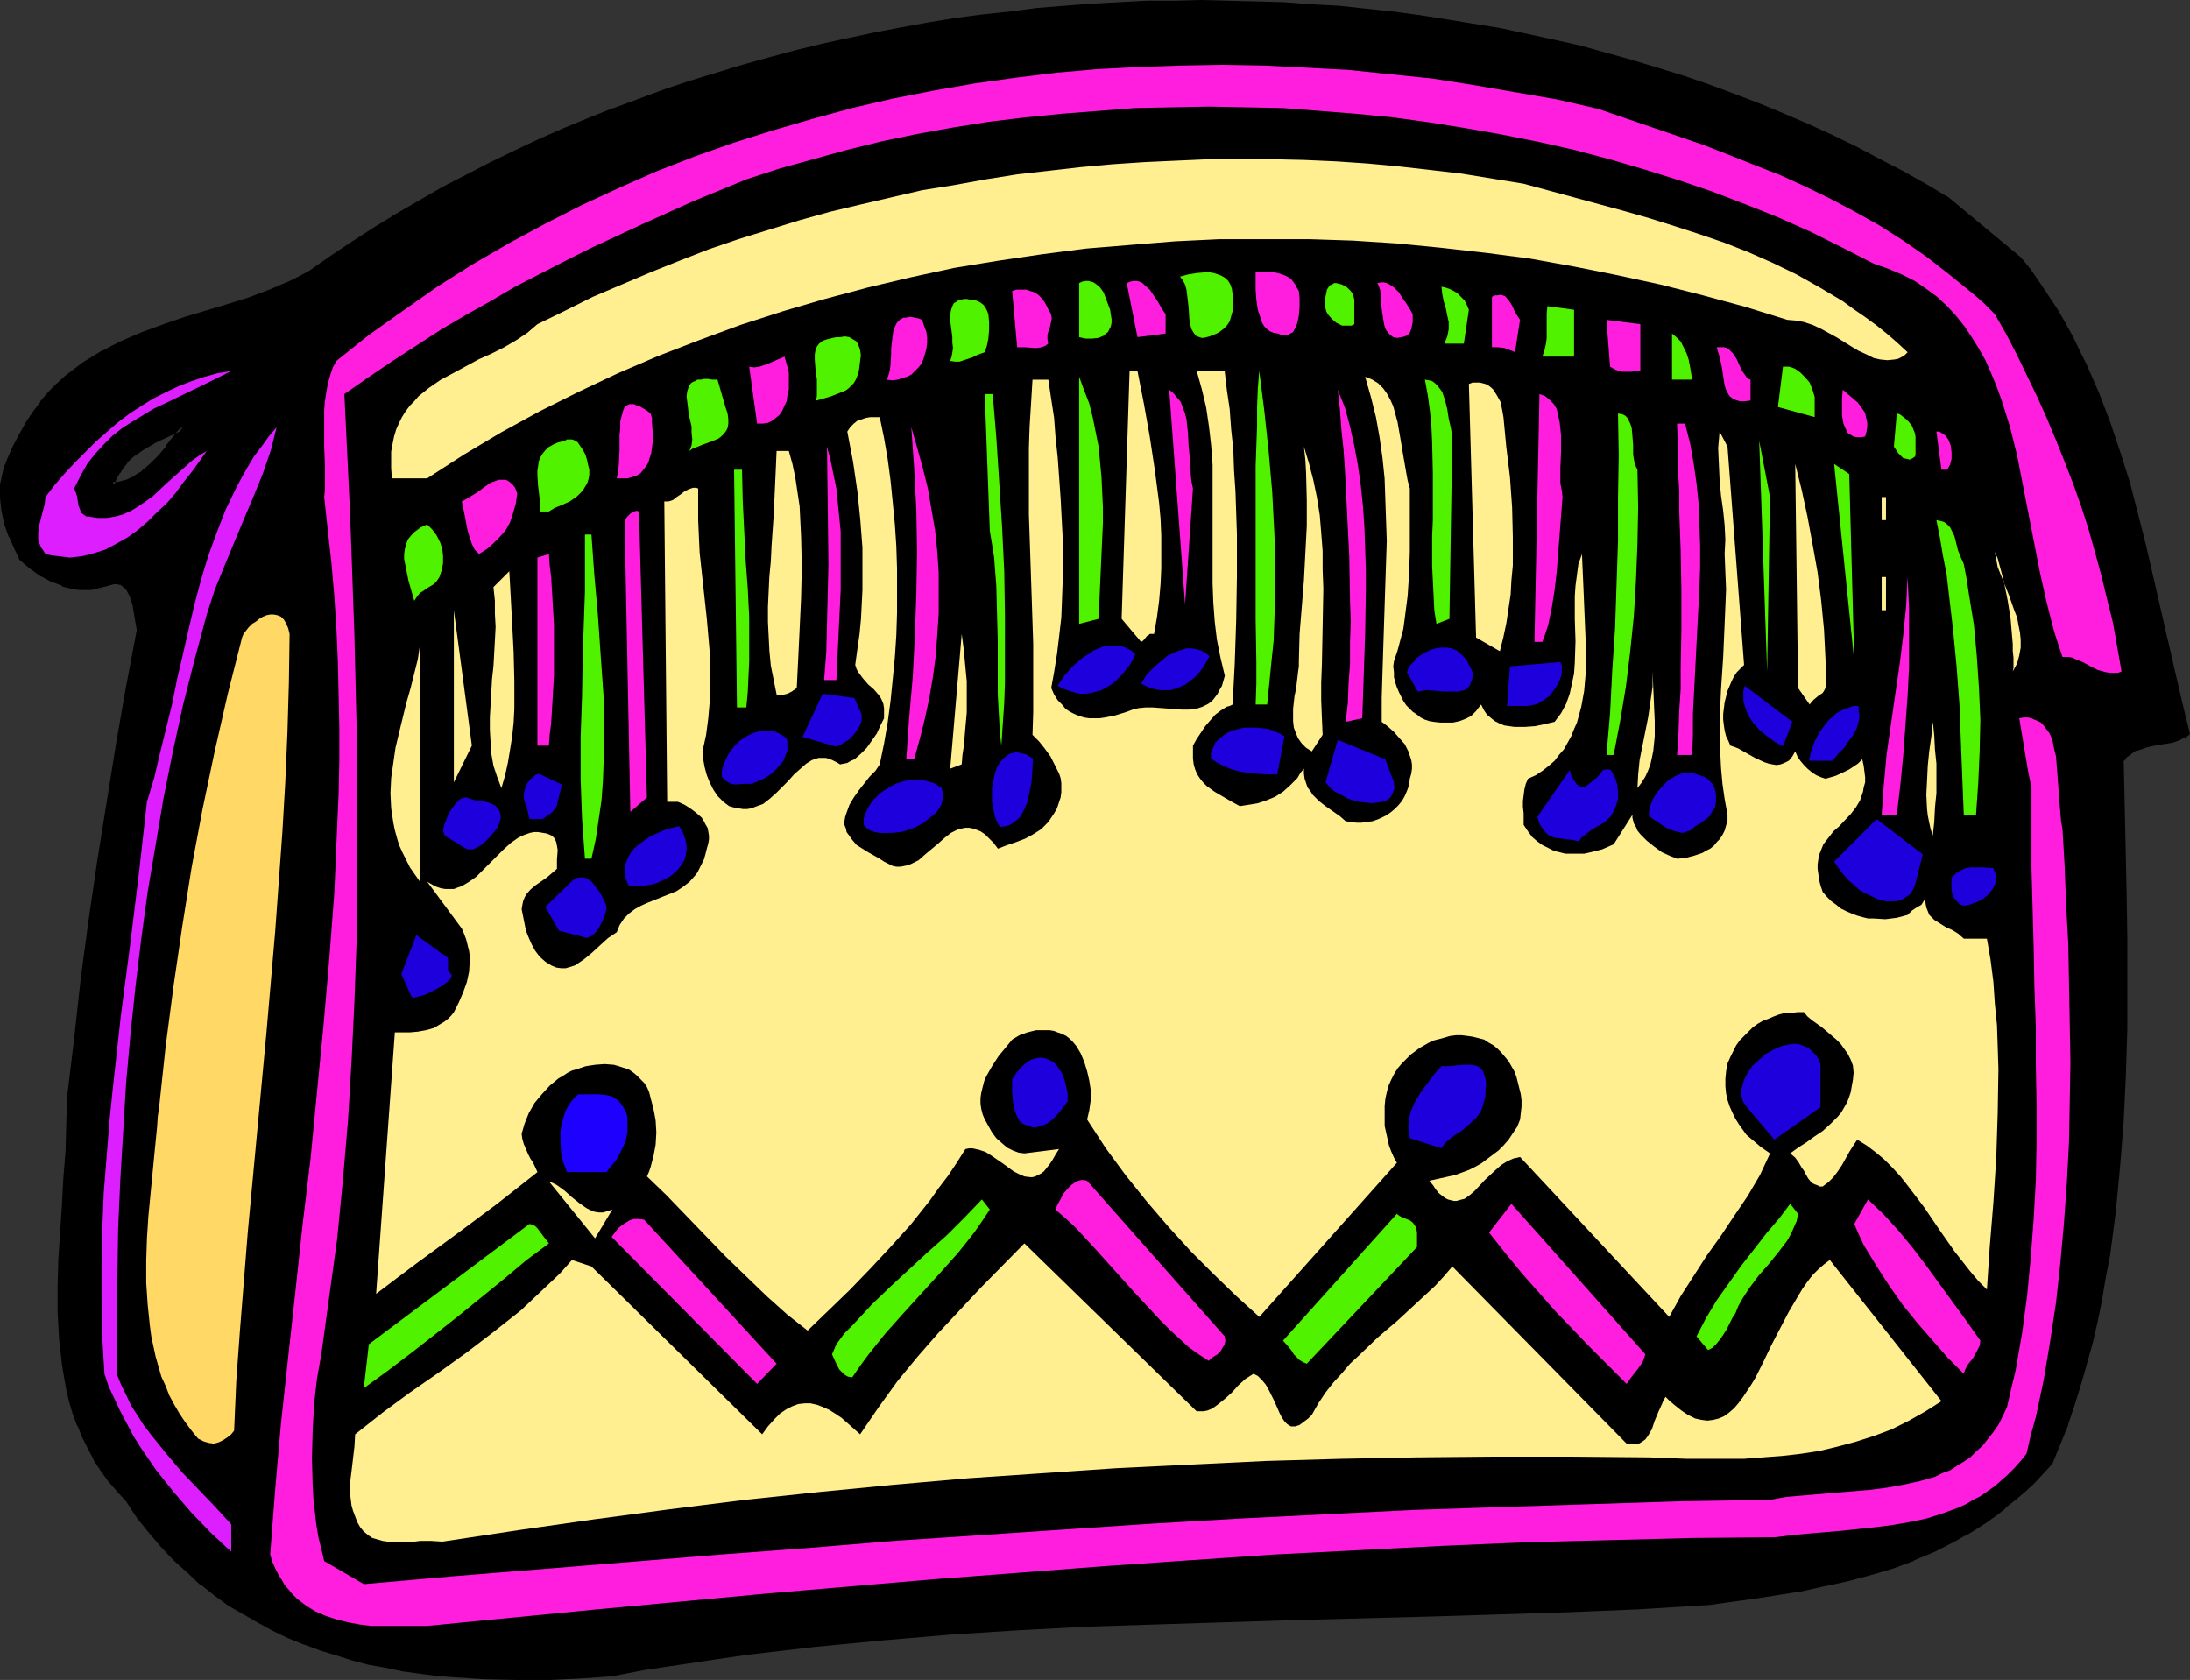 <?xml version="1.0" encoding="UTF-8" standalone="no"?>
<svg
   version="1.0"
   width="129.98mm"
   height="99.718mm"
   id="svg106"
   sodipodi:docname="Purse 44.wmf"
   xmlns:inkscape="http://www.inkscape.org/namespaces/inkscape"
   xmlns:sodipodi="http://sodipodi.sourceforge.net/DTD/sodipodi-0.dtd"
   xmlns="http://www.w3.org/2000/svg"
   xmlns:svg="http://www.w3.org/2000/svg">
  <rect width="100%" height="100%" fill="#333333" stroke="none"/>
  <sodipodi:namedview
     id="namedview106"
     pagecolor="#ffffff"
     bordercolor="#000000"
     borderopacity="0.25"
     inkscape:showpageshadow="2"
     inkscape:pageopacity="0.0"
     inkscape:pagecheckerboard="0"
     inkscape:deskcolor="#d1d1d1"
     inkscape:document-units="mm" />
  <defs
     id="defs1">
    <pattern
       id="WMFhbasepattern"
       patternUnits="userSpaceOnUse"
       width="6"
       height="6"
       x="0"
       y="0" />
  </defs>
  <path
     style="fill:#000000;fill-opacity:1;fill-rule:evenodd;stroke:none"
     d="m 25.21,108.606 1.293,-0.162 1.131,-0.162 1.131,-0.323 1.131,-0.485 1.131,-0.646 0.97,-0.808 1.939,-1.616 1.939,-1.939 1.778,-2.263 1.616,-2.101 1.778,-2.263 -4.525,2.101 -2.262,1.131 -2.101,1.293 -2.101,1.455 -0.97,0.808 -0.97,0.97 -0.808,1.131 -0.808,1.131 -0.646,1.293 z m 427.755,-50.586 2.262,2.747 2.101,2.909 1.939,2.909 1.778,3.071 1.778,3.071 1.778,3.071 1.616,3.071 1.616,3.232 2.747,6.465 2.424,6.626 2.262,6.626 2.101,6.788 1.778,6.949 1.778,6.949 3.394,14.061 1.454,6.949 1.616,7.111 1.616,6.949 1.778,6.949 -0.808,0.485 -0.808,0.485 -1.939,0.646 -1.939,0.323 -0.97,0.162 -0.97,0.162 -2.101,0.485 -1.939,0.646 -0.808,0.485 -0.97,0.646 -0.808,0.646 -0.808,0.97 0.162,9.535 0.323,9.859 0.323,10.02 v 10.182 l 0.162,10.182 -0.162,10.343 -0.323,10.343 -0.485,10.343 -0.808,10.182 -0.97,10.02 -0.646,5.01 -0.646,5.01 -0.808,5.01 -0.97,4.848 -0.97,4.848 -1.131,4.687 -1.131,4.687 -1.454,4.687 -1.293,4.525 -1.616,4.364 -1.778,4.525 -1.778,4.202 -1.939,2.263 -1.939,2.101 -2.101,1.939 -2.101,1.778 -2.101,1.778 -2.262,1.616 -2.101,1.616 -2.262,1.455 -2.262,1.455 -2.262,1.293 -4.686,2.263 -4.686,2.101 -5.01,1.778 -4.848,1.616 -5.01,1.131 -5.171,1.293 -5.171,0.97 -5.171,0.808 -5.171,0.97 -10.504,1.455 -15.675,0.808 -15.675,0.808 -15.514,0.485 -15.675,0.323 -30.866,0.97 -30.704,0.808 -15.19,0.646 -15.352,0.646 -15.19,0.97 -15.352,1.293 -15.19,1.455 -15.19,1.778 -7.595,1.131 -7.595,1.131 -7.595,1.131 -7.595,1.455 -6.949,0.485 -6.949,0.323 h -7.272 l -7.434,-0.162 -7.434,-0.485 -3.717,-0.323 -3.555,-0.485 -3.717,-0.485 -3.717,-0.646 -3.717,-0.808 -3.555,-0.97 -3.717,-0.97 -3.555,-1.131 -3.555,-1.293 -3.394,-1.455 -3.555,-1.616 -3.232,-1.778 -3.394,-1.939 -3.232,-2.101 -3.232,-2.101 -3.07,-2.424 -2.909,-2.747 -3.07,-2.747 -2.747,-2.909 -2.747,-3.232 -2.586,-3.394 -2.586,-3.717 -1.939,-2.101 -1.939,-2.263 -1.778,-2.424 -1.454,-2.424 -1.454,-2.424 -1.131,-2.586 -1.131,-2.586 -0.97,-2.586 -0.808,-2.747 -0.646,-2.747 -0.646,-2.747 -0.323,-2.747 -0.485,-2.909 -0.162,-2.909 -0.323,-5.818 v -5.98 l 0.162,-5.98 0.646,-12.121 0.485,-6.141 0.323,-5.98 0.323,-5.98 0.162,-5.818 1.454,-13.414 1.616,-13.414 1.778,-13.252 1.939,-13.252 1.939,-13.091 2.262,-13.091 2.262,-12.929 2.424,-12.768 -0.323,-1.778 -0.323,-1.939 -0.323,-1.939 -0.646,-1.778 -0.323,-0.808 -0.485,-0.808 -0.485,-0.646 -0.646,-0.485 -0.646,-0.323 -0.808,-0.162 h -0.808 l -1.131,0.323 -1.293,0.485 -1.293,0.323 -1.293,0.162 -1.293,0.162 -1.293,-0.162 -1.293,-0.162 -1.293,-0.323 -1.131,-0.323 -2.586,-0.97 -2.262,-1.293 -2.262,-1.616 -2.101,-1.778 -1.293,-2.424 -1.131,-2.586 -0.97,-2.909 -0.646,-2.909 -0.323,-2.909 -0.162,-1.455 0.162,-1.455 0.162,-1.455 0.323,-1.455 0.485,-1.293 0.646,-1.455 1.293,-2.909 1.293,-2.747 1.454,-2.586 1.616,-2.263 1.616,-2.263 1.778,-2.101 1.778,-1.778 1.939,-1.778 1.939,-1.616 2.101,-1.455 1.939,-1.293 2.262,-1.293 2.101,-1.131 2.262,-1.131 4.525,-1.939 4.848,-1.616 4.686,-1.616 4.848,-1.455 4.848,-1.455 4.686,-1.455 4.686,-1.778 4.525,-1.939 2.262,-1.131 2.101,-1.293 4.848,-3.394 4.848,-3.232 5.01,-3.232 5.01,-3.071 10.504,-5.818 5.171,-2.909 5.333,-2.586 5.333,-2.747 5.494,-2.424 5.494,-2.424 5.656,-2.424 5.494,-2.263 5.818,-2.101 5.656,-1.939 5.656,-2.101 11.635,-3.556 5.979,-1.616 5.979,-1.455 5.818,-1.455 5.979,-1.293 5.979,-1.293 6.141,-1.131 5.979,-1.131 6.141,-0.97 5.979,-0.808 6.141,-0.808 6.141,-0.646 6.141,-0.485 6.141,-0.485 6.141,-0.323 6.141,-0.323 6.141,-0.162 h 6.141 6.141 l 6.141,0.323 6.141,0.162 6.141,0.323 6.141,0.485 6.141,0.646 5.979,0.646 6.141,0.808 5.979,0.808 5.979,0.97 6.141,1.131 5.818,1.293 5.979,1.293 5.979,1.293 5.818,1.616 5.818,1.616 5.656,1.616 5.818,1.939 5.656,1.939 5.656,1.939 5.494,2.263 5.494,2.263 5.494,2.263 5.494,2.424 5.333,2.586 5.171,2.747 5.333,2.747 5.171,2.909 5.01,3.071 z"
     id="path1" />
  <path
     style="fill:#000000;fill-opacity:1;fill-rule:evenodd;stroke:none"
     d="m 24.563,109.09 1.939,-0.162 v 0 l 1.293,-0.162 v 0 l 1.131,-0.485 h 0.162 l 0.97,-0.485 h 0.162 l 1.131,-0.646 0.97,-0.646 v -0.162 l 1.939,-1.616 1.939,-1.939 v -0.162 l 1.778,-2.101 v 0 l 1.778,-2.263 h -0.162 l 3.07,-3.556 -6.302,2.909 -2.262,1.131 v 0 l -2.262,1.293 -2.101,1.455 v 0 l -0.97,0.808 -0.97,0.97 v 0.162 l -0.808,1.131 -0.808,1.131 v 0 l -0.646,1.293 -0.97,2.101 1.131,-0.323 0.485,-1.455 0.808,-1.293 v 0.162 l 0.646,-1.131 0.97,-1.131 h -0.162 l 0.97,-0.97 0.97,-0.808 -0.162,0.162 2.101,-1.455 2.262,-1.293 h -0.162 l 2.424,-1.131 4.525,-2.101 -0.646,-0.646 -1.778,2.101 v 0 l -1.778,2.263 h 0.162 l -1.778,2.101 v 0 l -1.939,1.939 -1.939,1.616 h 0.162 l -1.131,0.646 -0.97,0.646 v 0 l -1.131,0.485 h 0.162 l -1.131,0.323 v 0 l -1.293,0.323 h 0.162 -1.293 l 0.485,0.646 z"
     id="path2" />
  <path
     style="fill:#000000;fill-opacity:1;fill-rule:evenodd;stroke:none"
     d="M 452.641,58.343 V 58.182 l 2.262,2.909 h -0.162 l 2.101,2.909 2.101,2.909 1.778,3.071 1.778,2.909 v 0 l 1.778,3.071 1.616,3.071 1.454,3.232 2.747,6.465 v 0 l 2.586,6.626 v 0 l 2.101,6.626 2.101,6.788 1.939,6.949 1.778,6.949 3.232,14.061 v -0.162 l 1.454,7.111 v 0 l 1.616,7.111 1.778,6.949 1.778,6.788 0.162,-0.485 -0.808,0.646 v 0 l -0.97,0.485 0.162,-0.162 -1.939,0.646 h 0.162 l -1.939,0.323 -1.131,0.323 h -0.97 l -1.939,0.485 h -0.162 l -1.939,0.646 v 0.162 l -0.97,0.323 v 0 l -0.97,0.646 -0.808,0.808 -0.97,1.131 0.808,29.576 0.162,10.182 v 10.182 l -0.162,10.343 -0.162,10.343 -0.646,10.343 v -0.162 l -0.646,10.182 -1.131,10.182 -0.646,5.01 -0.646,5.01 -0.808,4.848 -0.97,4.848 -0.97,4.848 v 0 l -1.131,4.687 -1.131,4.687 -1.454,4.687 -1.293,4.525 -1.616,4.525 v -0.162 l -1.616,4.525 v 0 l -1.778,4.202 v -0.162 l -1.939,2.263 -1.939,2.101 -2.101,1.939 -2.101,1.778 v 0 l -2.101,1.778 v 0 l -2.101,1.616 -2.262,1.616 -2.262,1.455 -2.262,1.293 h 0.162 l -2.262,1.293 -4.686,2.424 -4.848,2.101 0.162,-0.162 -4.848,1.778 -5.01,1.616 -5.01,1.293 -5.171,1.131 h 0.162 l -5.171,0.97 -5.171,0.97 -5.171,0.808 -10.504,1.455 v 0 l -15.675,0.808 -15.675,0.808 -15.514,0.485 -15.675,0.485 -30.866,0.808 -30.704,0.808 -15.19,0.646 -15.352,0.808 -15.19,0.97 h -0.162 l -15.19,1.131 -15.19,1.455 -15.19,1.939 -7.595,0.97 -7.595,1.131 -7.757,1.293 -7.595,1.293 -6.787,0.485 v 0 l -6.949,0.323 -7.272,0.162 -7.434,-0.162 -7.434,-0.485 h 0.162 l -3.717,-0.323 -3.717,-0.646 -3.717,-0.485 -3.717,-0.646 -3.555,-0.808 v 0 l -3.555,-0.808 -3.717,-1.131 -3.555,-1.131 -3.555,-1.293 h 0.162 l -3.555,-1.455 -3.555,-1.616 -3.232,-1.616 -3.394,-1.939 h 0.162 l -3.232,-2.101 -3.232,-2.263 v 0.162 l -3.07,-2.424 v 0 l -2.909,-2.747 -3.07,-2.747 -2.747,-2.909 -2.747,-3.232 v 0 l -2.586,-3.394 -2.424,-3.556 -0.162,-0.162 -1.939,-2.101 -1.939,-2.263 v 0 l -1.778,-2.263 -1.454,-2.424 v 0 l -1.293,-2.424 -1.293,-2.586 -1.131,-2.586 0.162,0.162 -0.97,-2.747 -0.808,-2.747 -0.646,-2.747 v 0.162 l -0.646,-2.747 -0.485,-2.909 -0.323,-2.747 -0.323,-2.909 v 0 l -0.162,-5.818 v -5.98 l 0.162,-5.98 0.646,-12.121 v 0 l 0.485,-5.98 v -0.162 l 0.323,-5.98 0.323,-5.98 0.162,-5.818 v 0 l 1.454,-13.414 1.616,-13.414 1.778,-13.252 1.939,-13.091 1.939,-13.252 2.262,-12.929 2.101,-12.929 2.586,-12.929 -0.323,-1.778 -0.323,-1.939 -0.323,-1.939 v -0.162 l -0.646,-1.778 v 0 l -0.485,-0.97 v 0 l -0.485,-0.646 v 0 l -0.485,-0.808 -0.646,-0.485 v 0 l -0.808,-0.485 h -0.808 -1.131 l -0.97,0.162 -1.293,0.485 -1.454,0.323 h 0.162 l -1.293,0.162 -1.293,0.162 v 0 l -1.293,-0.162 v 0 l -1.131,-0.162 -1.293,-0.162 v 0 l -1.293,-0.485 0.162,0.162 -2.586,-1.131 -2.262,-1.293 v 0 l -2.262,-1.455 h 0.162 l -2.101,-1.778 v 0.162 l -1.131,-2.424 -1.293,-2.747 0.162,0.162 -0.97,-2.909 v 0.162 l -0.646,-2.909 -0.323,-3.071 v 0.162 l -0.162,-1.455 v 0 l 0.162,-1.455 0.162,-1.455 v 0.162 l 0.323,-1.455 0.485,-1.455 v 0.162 l 0.485,-1.455 1.293,-2.909 1.293,-2.747 1.454,-2.586 v 0.162 L 8.08,92.767 9.858,90.666 H 9.696 l 1.778,-2.101 1.778,-1.778 1.939,-1.778 h -0.162 l 2.101,-1.616 V 83.555 l -0.485,-0.808 -2.101,1.616 v 0 l -1.939,1.778 -1.778,1.778 -1.778,2.101 v 0.162 l -1.616,2.101 -1.616,2.424 v 0 l -1.454,2.586 -1.454,2.747 -1.293,2.909 -0.485,1.293 -0.162,0.162 -0.323,1.293 -0.323,1.455 v 0.162 L 0,108.606 v 1.455 0.162 1.455 0 l 0.323,2.909 0.646,3.071 v 0 l 0.97,2.747 0.162,0.162 1.131,2.586 1.131,2.424 2.262,1.939 v 0 l 2.262,1.616 v 0 l 2.424,1.293 2.586,0.97 v 0.162 l 1.131,0.323 h 0.162 l 1.293,0.323 1.293,0.162 v 0 h 1.293 v 0 h 1.454 l 1.293,-0.323 v 0 l 1.293,-0.323 1.293,-0.323 1.131,-0.323 h -0.162 0.808 v 0 l 0.808,0.162 -0.162,-0.162 0.646,0.485 v 0 l 0.485,0.485 v -0.162 l 0.485,0.646 v 0 l 0.323,0.646 v 0 l 0.485,0.808 -0.162,-0.162 0.646,1.939 v 0 l 0.323,1.939 0.323,1.939 0.323,1.778 v -0.162 l -2.424,12.768 -2.262,12.929 -2.101,13.091 -2.101,13.091 -1.939,13.252 -1.778,13.252 -1.454,13.252 -1.616,13.414 v 0.162 l -0.162,5.818 -0.162,5.98 -0.485,5.98 v 0 l -0.323,5.98 v 0.162 l -0.808,12.121 -0.162,5.98 v 5.98 l 0.323,5.818 v 0.162 l 0.323,2.747 0.323,2.909 0.485,2.909 0.485,2.747 v 0 l 0.646,2.747 0.808,2.747 0.97,2.586 0.162,0.162 0.97,2.424 1.293,2.586 1.293,2.424 v 0.162 l 1.616,2.424 1.616,2.263 0.162,0.162 1.939,2.263 1.939,2.101 v 0 l 2.424,3.717 2.747,3.394 v 0 l 2.747,3.232 2.747,2.909 3.07,2.747 2.909,2.747 h 0.162 l 3.07,2.424 v 0 l 3.07,2.263 3.394,1.939 v 0 l 3.394,1.939 3.232,1.778 3.394,1.616 3.555,1.455 h 0.162 l 3.394,1.293 3.717,1.131 3.555,1.131 3.717,0.97 v 0 l 3.717,0.646 3.717,0.808 3.555,0.485 3.717,0.485 3.717,0.323 v 0 l 7.434,0.485 7.434,0.162 h 7.272 l 6.949,-0.323 v 0 l 6.949,-0.485 7.595,-1.455 7.595,-1.131 7.595,-1.131 7.757,-1.131 15.19,-1.778 15.19,-1.455 15.19,-1.293 v 0 l 15.19,-0.97 15.352,-0.808 15.19,-0.485 30.704,-0.97 30.866,-0.808 15.675,-0.485 15.514,-0.485 15.675,-0.646 15.675,-0.97 h 0.162 l 10.504,-1.455 5.171,-0.808 5.171,-0.808 5.01,-1.131 h 0.162 l 5.171,-1.131 4.848,-1.293 5.01,-1.455 4.848,-1.778 0.162,-0.162 4.686,-1.939 4.686,-2.424 2.262,-1.293 h 0.162 l 2.101,-1.293 2.262,-1.455 2.262,-1.616 2.101,-1.616 v -0.162 l 2.262,-1.778 v 0 l 2.101,-1.778 2.101,-1.939 1.939,-2.101 2.101,-2.263 1.778,-4.364 v 0 l 1.778,-4.364 v -0.162 l 1.454,-4.364 1.454,-4.687 1.293,-4.525 1.293,-4.687 1.131,-4.848 v 0 l 0.97,-4.848 0.808,-4.848 0.97,-5.01 0.646,-4.848 0.646,-5.01 0.97,-10.182 0.808,-10.182 v 0 l 0.485,-10.343 0.323,-10.343 v -10.343 -10.182 l -0.162,-10.182 -0.646,-29.414 -0.162,0.323 0.808,-0.97 h -0.162 l 0.97,-0.646 0.808,-0.646 v 0 l 0.808,-0.485 v 0.162 l 1.939,-0.646 h -0.162 l 2.101,-0.485 0.97,-0.162 0.97,-0.162 2.101,-0.323 v 0 l 1.778,-0.646 0.162,-0.162 0.808,-0.323 h 0.162 l 0.97,-0.808 -1.778,-7.273 -1.616,-6.949 -1.616,-7.111 v 0.162 l -1.616,-7.111 v 0 l -3.232,-14.061 -1.778,-6.949 -1.778,-6.949 -2.101,-6.626 -2.262,-6.788 v 0 l -2.586,-6.788 v 0 l -2.747,-6.303 -1.616,-3.232 -1.454,-3.071 -1.778,-3.232 v 0 l -1.778,-3.071 -1.939,-2.909 -1.939,-2.909 -2.101,-3.071 v 0 l -2.262,-2.747 z"
     id="path3" />
  <path
     style="fill:#000000;fill-opacity:1;fill-rule:evenodd;stroke:none"
     d="m 17.13,83.555 1.939,-1.455 2.101,-1.455 2.101,-1.293 v 0 l 2.262,-1.131 2.101,-0.97 4.525,-1.939 v 0 l 4.686,-1.616 4.848,-1.616 4.848,-1.455 4.686,-1.455 4.848,-1.616 4.686,-1.616 v -0.162 l 4.525,-1.939 2.262,-1.131 2.101,-1.131 h 0.162 l 4.848,-3.394 4.848,-3.232 5.01,-3.232 5.01,-3.232 v 0 l 10.342,-5.818 5.171,-2.747 5.333,-2.747 5.494,-2.586 5.333,-2.586 5.494,-2.424 5.656,-2.263 v 0 l 5.656,-2.263 h -0.162 l 5.656,-2.101 5.818,-1.939 5.656,-2.101 11.635,-3.556 5.979,-1.616 5.818,-1.616 5.979,-1.293 5.979,-1.455 v 0 l 5.979,-1.293 5.979,-1.131 6.141,-0.97 5.979,-0.97 6.141,-0.97 6.141,-0.646 5.979,-0.646 6.141,-0.485 6.141,-0.485 v 0 l 6.141,-0.485 6.141,-0.162 6.141,-0.162 h 6.141 6.141 l 6.141,0.162 6.141,0.323 6.141,0.323 v 0 l 6.141,0.485 5.979,0.646 6.141,0.646 6.141,0.808 5.979,0.808 5.979,0.97 5.979,1.131 5.979,1.131 5.979,1.293 h -0.162 l 5.979,1.455 5.818,1.616 5.818,1.455 5.656,1.778 5.818,1.939 5.656,1.778 5.656,2.101 v 0 l 5.494,2.263 V 23.919 l 5.494,2.263 5.494,2.424 5.333,2.424 5.494,2.586 5.171,2.586 5.333,2.747 5.171,3.071 h -0.162 l 5.01,2.909 v 0 l 16.16,13.414 0.646,-0.646 -16.16,-13.414 v 0 l -5.171,-3.071 v 0 l -5.171,-2.909 -5.333,-2.747 -5.171,-2.747 -5.333,-2.586 -5.333,-2.424 -5.656,-2.424 -5.494,-2.263 v 0 l -5.494,-2.101 v 0 l -5.656,-2.101 -5.656,-1.939 -5.818,-1.778 -5.818,-1.778 -5.818,-1.616 -5.818,-1.616 -5.818,-1.293 v 0 l -5.979,-1.293 -5.979,-1.293 -5.979,-0.97 -5.979,-0.97 -6.141,-0.97 -5.979,-0.808 -6.141,-0.646 -5.979,-0.646 -6.141,-0.323 h -0.162 L 287.971,0.485 281.83,0.323 275.689,0.162 269.548,0 263.408,0.162 h -6.141 l -6.141,0.323 -6.141,0.323 v 0 l -6.141,0.485 -6.141,0.485 -6.141,0.808 -6.141,0.646 -6.141,0.808 -5.979,0.97 -6.141,1.131 -5.979,1.131 -5.979,1.293 h -0.162 l -5.818,1.293 -5.979,1.455 -5.979,1.616 -5.818,1.616 -11.635,3.556 -5.818,1.939 -5.656,2.101 -5.656,2.101 h -0.162 l -5.656,2.263 v 0 l -5.494,2.263 -5.494,2.424 -5.494,2.586 -5.333,2.586 -5.333,2.747 -5.333,2.747 L 89.041,47.838 v 0 l -5.01,3.071 -5.01,3.232 -4.848,3.232 -4.848,3.394 v 0 l -2.101,1.131 -2.262,1.131 -4.525,1.939 v 0 l -4.686,1.778 -4.686,1.455 -4.848,1.455 -4.848,1.455 -4.686,1.616 -4.848,1.778 v 0 l -4.525,1.939 -2.262,1.131 -2.101,1.131 h -0.162 l -2.101,1.293 -2.101,1.293 -1.939,1.455 v 0 z"
     id="path4" />
  <path
     style="fill:#ff1edd;fill-opacity:1;fill-rule:evenodd;stroke:none"
     d="m 447.47,70.464 2.586,4.525 2.424,4.687 2.262,4.687 2.262,4.687 2.101,4.687 2.101,5.01 1.939,4.848 1.939,5.01 1.778,5.01 1.616,5.01 1.454,5.172 1.454,5.333 1.293,5.333 1.293,5.172 0.97,5.495 0.97,5.495 -0.808,0.323 h -0.97 -0.808 l -0.97,-0.162 -1.778,-0.485 -1.616,-0.808 -1.778,-0.97 -0.808,-0.323 -0.808,-0.323 -0.646,-0.323 -0.808,-0.162 h -0.646 -0.808 l -0.97,-2.909 -0.97,-3.071 -1.616,-6.303 -1.454,-6.465 -1.293,-6.626 -1.293,-6.626 -1.293,-6.626 -1.293,-6.626 -1.616,-6.465 -0.97,-3.071 -0.97,-3.071 -1.131,-3.071 -1.131,-2.747 -1.293,-2.909 -1.454,-2.586 -1.616,-2.586 -1.616,-2.424 -1.939,-2.424 -1.939,-2.101 -2.262,-2.101 -2.424,-1.778 -2.586,-1.778 -2.909,-1.455 -3.07,-1.293 -3.232,-1.131 -6.949,-3.556 -7.11,-3.556 -7.272,-3.232 -7.272,-2.909 -7.595,-2.909 -7.595,-2.586 -7.757,-2.424 -7.757,-2.263 -7.918,-2.101 -7.918,-1.778 -8.08,-1.616 -8.242,-1.455 -8.08,-1.293 -8.242,-1.131 -8.242,-0.808 -8.242,-0.646 -8.242,-0.646 -8.403,-0.162 -8.242,-0.162 -8.403,0.162 -8.242,0.162 -8.242,0.646 -8.242,0.646 -8.08,0.808 -8.08,0.97 -8.08,1.293 -8.08,1.455 -7.757,1.616 -7.918,1.939 -7.595,2.101 -7.595,2.101 -7.434,2.424 -11.797,4.848 -11.474,5.172 -11.474,5.333 -5.818,2.909 -5.656,2.909 -5.656,2.909 -5.494,3.232 -5.494,3.071 -5.494,3.232 -5.494,3.556 -5.494,3.556 -5.494,3.717 -5.333,3.717 1.293,26.99 0.485,13.576 0.485,13.737 0.323,13.737 0.323,13.576 v 13.737 13.737 l -0.162,13.576 -0.485,13.576 -0.646,13.414 -0.808,13.414 -1.131,13.252 -1.293,13.252 -1.778,12.929 -1.778,12.929 -0.485,2.747 -0.485,2.747 -0.323,2.747 -0.323,2.909 -0.323,5.98 -0.162,6.141 0.162,5.98 0.162,3.071 0.646,5.818 0.485,2.909 0.646,2.586 0.646,2.747 8.888,5.172 20.2,-1.778 20.038,-1.616 19.877,-1.616 19.715,-1.616 19.554,-1.455 19.554,-1.616 38.622,-2.586 19.392,-1.293 19.392,-1.131 19.554,-0.97 19.554,-0.97 19.715,-0.646 19.877,-0.646 20.038,-0.646 20.362,-0.323 3.555,-0.646 3.717,-0.323 7.595,-0.646 7.757,-0.646 3.717,-0.485 3.555,-0.646 3.717,-0.808 3.394,-0.97 1.616,-0.808 1.778,-0.646 1.454,-0.97 1.616,-0.97 1.454,-0.97 1.293,-1.293 1.454,-1.293 1.131,-1.455 1.293,-1.616 1.131,-1.616 0.97,-1.939 0.97,-2.101 0.97,-4.202 0.97,-4.04 1.454,-8.404 1.131,-8.404 0.808,-8.566 0.646,-8.566 0.485,-8.566 0.162,-8.566 v -8.566 l -0.162,-8.727 v -8.727 l -0.323,-8.889 -0.162,-8.889 -0.485,-17.778 v -9.05 -8.889 l -0.808,-4.04 -0.646,-3.879 -1.293,-7.758 0.97,-0.162 h 0.97 l 0.808,0.162 0.646,0.323 0.808,0.323 0.646,0.323 0.485,0.485 0.485,0.646 0.97,1.293 0.646,1.455 0.323,1.778 0.485,1.939 0.162,2.101 0.162,2.101 0.323,4.364 0.162,2.101 0.162,1.939 0.162,1.939 0.323,1.778 0.485,8.404 0.323,8.566 0.485,8.727 0.162,8.727 0.162,8.889 0.162,9.05 -0.162,9.05 -0.162,8.889 -0.485,9.05 -0.646,9.05 -0.808,8.889 -0.97,8.889 -1.293,8.566 -1.454,8.727 -1.778,8.404 -1.131,4.04 -0.97,4.202 -1.293,1.616 -1.454,1.616 -1.454,1.455 -1.454,1.293 -1.454,1.293 -1.616,1.131 -1.616,1.131 -1.616,0.808 -1.616,0.97 -1.778,0.808 -3.555,1.293 -3.555,1.131 -3.878,0.808 -3.717,0.646 -3.878,0.485 -7.595,0.808 -7.595,0.646 -3.555,0.323 -3.717,0.485 -18.746,0.162 -18.584,0.485 -18.907,0.485 -18.746,0.808 -18.746,0.97 -18.907,0.97 -18.907,1.293 -18.746,1.293 -18.907,1.455 -19.069,1.455 -37.814,3.232 -38.138,3.556 -38.138,3.717 h -2.424 -2.424 -5.171 -2.586 l -2.586,-0.323 -2.586,-0.485 -2.586,-0.646 -2.424,-0.808 -2.262,-0.97 -2.101,-1.293 -2.101,-1.616 -0.97,-0.97 -0.808,-0.97 -0.97,-1.131 -0.646,-1.131 -0.808,-1.293 -0.646,-1.293 -0.646,-1.455 -0.485,-1.616 1.131,-14.707 1.293,-14.707 1.616,-14.869 1.616,-14.707 1.616,-15.03 1.778,-14.707 1.454,-15.03 1.454,-14.869 1.293,-14.869 1.131,-14.869 0.646,-14.869 0.323,-7.434 0.162,-7.434 v -7.434 l -0.162,-7.434 -0.162,-7.273 -0.323,-7.434 -0.485,-7.434 -0.646,-7.434 -0.808,-7.273 -0.808,-7.434 0.162,-1.616 v -1.778 -3.879 l -0.162,-4.04 v -4.04 -4.202 l 0.162,-1.939 0.323,-2.101 0.323,-1.778 0.485,-1.778 0.646,-1.939 0.808,-1.455 7.272,-5.818 7.757,-5.495 7.595,-5.333 7.918,-5.01 8.08,-4.687 8.08,-4.364 8.242,-4.202 8.403,-3.879 8.403,-3.717 8.726,-3.394 8.726,-3.071 8.726,-2.747 8.888,-2.586 8.888,-2.424 9.05,-2.101 9.05,-1.778 9.211,-1.616 9.211,-1.293 9.211,-1.131 9.211,-0.808 9.373,-0.485 9.373,-0.323 9.373,-0.162 9.373,0.162 9.373,0.485 9.373,0.485 9.373,0.97 9.534,0.97 9.211,1.455 9.373,1.616 9.373,1.616 9.211,2.101 11.797,4.04 11.797,4.04 5.818,2.263 5.656,2.263 5.818,2.263 5.656,2.586 5.656,2.747 5.494,2.909 5.494,3.071 5.333,3.394 5.333,3.717 5.171,4.04 5.171,4.202 2.424,2.101 z"
     id="path5" />
  <path
     style="fill:#ffef91;fill-opacity:1;fill-rule:evenodd;stroke:none"
     d="m 427.916,79.03 -0.646,0.646 -0.808,0.485 -0.646,0.323 -0.808,0.162 -1.616,0.162 -1.616,-0.162 -1.454,-0.323 -1.616,-0.808 -1.778,-0.808 -1.616,-0.97 -3.394,-2.101 -1.778,-0.97 -1.778,-0.97 -1.778,-0.808 -1.939,-0.646 -1.778,-0.323 -1.939,-0.162 -9.373,-2.909 -9.534,-2.586 -9.534,-2.424 -9.696,-2.101 -9.696,-1.939 -9.858,-1.778 -9.858,-1.293 -10.019,-1.131 -9.858,-0.97 -10.019,-0.646 -9.858,-0.323 h -10.019 -10.019 l -10.019,0.485 -10.019,0.808 -9.858,0.808 -10.019,1.293 -9.858,1.455 -9.858,1.616 -9.696,2.101 -9.534,2.263 -9.696,2.586 -9.373,2.747 -9.534,3.071 -9.211,3.394 -9.211,3.556 -9.05,3.879 -8.888,4.202 -8.726,4.364 -8.565,4.687 -8.403,5.01 -8.242,5.333 h -7.918 l -0.162,-2.263 v -1.939 -1.778 l 0.323,-1.778 0.323,-1.616 0.485,-1.616 0.646,-1.455 0.646,-1.293 0.808,-1.293 0.97,-1.293 0.97,-0.97 0.97,-1.131 2.424,-1.939 2.586,-1.778 2.747,-1.455 5.656,-3.071 2.909,-1.293 2.909,-1.455 2.747,-1.616 2.424,-1.616 2.262,-1.939 6.302,-3.071 6.141,-3.071 6.464,-2.747 6.464,-2.747 6.464,-2.586 6.626,-2.586 6.626,-2.263 6.787,-2.101 6.787,-2.101 6.949,-1.939 6.787,-1.616 6.949,-1.616 6.949,-1.616 7.11,-1.131 7.11,-1.293 7.11,-1.131 7.11,-0.808 7.11,-0.808 7.11,-0.646 7.272,-0.485 7.11,-0.323 7.272,-0.323 h 7.11 7.11 l 7.11,0.162 7.272,0.323 7.11,0.485 6.949,0.646 7.11,0.808 6.949,0.808 6.949,1.131 6.949,1.131 11.312,3.071 11.312,3.071 5.656,1.616 5.656,1.778 5.494,1.778 5.656,1.939 5.333,2.101 5.494,2.424 5.333,2.586 5.171,2.909 5.171,3.071 2.424,1.778 2.586,1.778 2.424,1.778 2.424,1.939 2.424,2.101 z"
     id="path6" />
  <path
     style="fill:#51f200;fill-opacity:1;fill-rule:evenodd;stroke:none"
     d="m 276.497,67.232 0.162,1.455 -0.162,1.131 -0.323,1.131 -0.323,1.131 -0.646,0.97 -0.646,0.646 -0.808,0.646 -0.808,0.485 -0.808,0.323 -0.808,0.323 -0.646,0.162 -0.646,0.162 h -0.485 l -0.485,-0.162 -0.485,-0.162 -0.323,-0.162 -0.485,-0.646 -0.485,-0.808 -0.323,-1.131 -0.162,-1.131 -0.162,-2.586 -0.323,-2.747 -0.162,-1.293 -0.323,-1.131 -0.485,-0.97 -0.646,-0.808 1.778,-0.485 1.939,-0.323 1.939,-0.162 h 0.97 l 0.97,0.162 0.97,0.323 0.808,0.323 0.808,0.485 0.646,0.646 0.485,0.808 0.323,0.97 0.162,1.131 z"
     id="path7" />
  <path
     style="fill:#ff1edd;fill-opacity:1;fill-rule:evenodd;stroke:none"
     d="m 291.364,65.293 0.162,1.616 v 1.939 l -0.162,1.939 -0.323,1.616 -0.323,0.808 -0.323,0.646 -0.323,0.646 -0.646,0.323 -0.485,0.323 h -0.646 -0.808 l -0.808,-0.323 -0.97,-0.162 -0.808,-0.323 -0.646,-0.485 -0.646,-0.646 -0.485,-0.808 -0.323,-0.97 -0.323,-0.97 -0.323,-0.97 -0.323,-2.263 -0.162,-2.263 v -3.879 l 2.747,-0.162 1.454,0.162 1.293,0.323 1.293,0.485 1.131,0.646 0.485,0.646 0.485,0.646 0.323,0.646 z"
     id="path8" />
  <path
     style="fill:#51f200;fill-opacity:1;fill-rule:evenodd;stroke:none"
     d="m 249.025,69.495 0.162,1.131 0.162,0.97 v 0.808 l -0.162,0.808 -0.323,0.646 -0.323,0.646 -0.485,0.323 -0.485,0.485 -1.131,0.485 -1.454,0.162 h -1.454 l -1.454,-0.323 v -12.121 l 0.646,-0.323 0.808,-0.162 h 0.646 l 0.646,0.162 0.485,0.162 0.485,0.323 0.97,0.808 0.808,1.131 0.485,1.293 z"
     id="path9" />
  <path
     style="fill:#ff1edd;fill-opacity:1;fill-rule:evenodd;stroke:none"
     d="m 261.469,70.464 v 4.364 l -6.302,0.808 -2.424,-12.121 0.808,-0.323 0.646,-0.162 h 0.808 l 0.646,0.162 0.646,0.323 0.485,0.485 1.131,0.97 0.97,1.455 0.97,1.455 0.808,1.455 z"
     id="path10" />
  <path
     style="fill:#51f200;fill-opacity:1;fill-rule:evenodd;stroke:none"
     d="m 303.808,67.232 v 5.495 0 l -0.646,0.323 h -0.808 -0.646 -0.646 l -0.646,-0.323 -0.646,-0.323 -0.97,-0.808 -0.97,-1.131 -0.323,-0.646 -0.162,-0.646 -0.162,-0.646 v -0.646 -0.646 l 0.162,-0.646 0.162,-0.808 0.162,-0.808 0.323,-0.485 0.323,-0.485 0.485,-0.162 0.485,-0.323 h 0.485 l 0.646,0.162 0.646,0.162 1.131,0.646 0.323,0.323 0.485,0.485 0.485,0.646 0.162,0.646 z"
     id="path11" />
  <path
     style="fill:#ff1edd;fill-opacity:1;fill-rule:evenodd;stroke:none"
     d="m 316.897,70.464 v 1.778 l -0.162,0.808 -0.162,0.808 -0.323,0.808 -0.485,0.485 -0.646,0.323 -0.646,0.162 -1.131,0.162 -0.808,-0.162 -0.646,-0.485 -0.485,-0.485 -0.485,-0.646 -0.323,-0.808 -0.162,-0.808 -0.162,-0.97 -0.323,-2.101 -0.162,-2.263 -0.162,-1.939 -0.323,-0.97 -0.323,-0.646 0.808,-0.162 h 0.646 l 0.646,0.162 0.646,0.323 0.97,0.646 1.131,1.131 0.808,1.293 0.808,1.131 0.808,1.293 z"
     id="path12" />
  <path
     style="fill:#51f200;fill-opacity:1;fill-rule:evenodd;stroke:none"
     d="m 329.502,69.495 -1.131,7.596 h -4.363 l 0.323,-0.808 0.323,-0.808 0.323,-1.616 v -1.616 l -0.323,-1.455 -0.323,-1.616 -0.485,-1.616 -0.323,-1.616 -0.162,-1.616 0.808,0.162 0.97,0.323 0.97,0.485 0.808,0.485 0.808,0.808 0.808,0.808 0.485,0.97 z"
     id="path13" />
  <path
     style="fill:#ff1edd;fill-opacity:1;fill-rule:evenodd;stroke:none"
     d="m 235.774,70.464 0.162,0.97 -0.162,0.808 -0.323,1.455 -0.323,0.808 -0.162,0.646 v 0.97 l 0.162,0.97 -0.646,0.485 -0.808,0.323 -0.97,0.162 h -0.808 l -1.939,-0.162 h -0.808 -0.97 l -1.131,-12.606 0.97,-0.323 h 0.808 0.808 0.646 l 0.808,0.323 0.646,0.162 1.131,0.646 0.97,0.97 0.646,0.97 0.646,1.293 z"
     id="path14" />
  <path
     style="fill:#ff1edd;fill-opacity:1;fill-rule:evenodd;stroke:none"
     d="m 340.976,71.757 -1.131,7.273 -0.646,-0.323 -0.485,-0.162 -1.293,-0.485 -1.454,-0.162 h -1.293 V 66.586 l 0.646,-0.323 h 0.646 l 0.646,-0.162 0.485,0.162 0.485,0.162 0.323,0.323 0.646,0.808 0.646,0.97 0.485,1.131 0.646,1.131 z"
     id="path15" />
  <path
     style="fill:#51f200;fill-opacity:1;fill-rule:evenodd;stroke:none"
     d="m 220.907,79.03 -0.97,0.323 -0.808,0.323 -0.97,0.485 -0.97,0.323 -0.97,0.323 -0.97,0.323 h -0.97 l -1.131,-0.162 0.323,-0.97 0.162,-0.97 0.162,-0.97 -0.162,-1.131 v -0.646 -0.646 l -0.162,-1.293 -0.323,-2.424 v -1.131 l 0.162,-1.131 0.323,-0.97 0.323,-0.646 0.808,-0.485 0.323,-0.323 h 0.485 l 0.646,-0.162 h 0.646 l 0.808,0.162 h 0.808 l 0.808,0.323 0.646,0.323 0.646,0.485 0.485,0.646 0.323,0.646 0.323,0.808 0.162,1.778 v 1.778 l -0.162,1.939 -0.323,1.616 z"
     id="path16" />
  <path
     style="fill:#51f200;fill-opacity:1;fill-rule:evenodd;stroke:none"
     d="m 353.096,80 h -7.11 l 0.485,-1.455 0.323,-1.455 0.162,-1.293 v -1.293 -4.202 l 0.162,-1.616 5.979,0.808 z"
     id="path17" />
  <path
     style="fill:#ff1edd;fill-opacity:1;fill-rule:evenodd;stroke:none"
     d="m 206.848,71.757 0.485,1.455 0.485,1.293 0.162,1.293 v 1.131 l -0.162,1.293 -0.323,1.131 -0.323,1.131 -0.485,1.131 -0.646,0.808 -0.808,0.808 -0.808,0.808 -0.97,0.485 -1.131,0.323 -0.97,0.323 -1.131,0.162 -1.293,-0.162 0.323,-0.808 0.323,-1.131 0.162,-1.131 0.162,-2.586 v -1.293 l 0.323,-2.747 0.162,-1.131 0.323,-0.97 0.485,-0.97 0.646,-0.646 0.808,-0.485 h 0.646 l 0.485,-0.162 h 0.646 l 0.808,0.162 0.808,0.162 z"
     id="path18" />
  <path
     style="fill:#ff1edd;fill-opacity:1;fill-rule:evenodd;stroke:none"
     d="m 367.963,83.232 h -0.97 l -0.97,0.162 h -0.808 -0.646 -0.646 l -0.808,-0.162 -0.808,-0.323 -1.131,-0.646 -0.808,-10.505 7.595,0.97 z"
     id="path19" />
  <path
     style="fill:#51f200;fill-opacity:1;fill-rule:evenodd;stroke:none"
     d="m 379.598,85.171 h -4.525 v -10.343 l 0.97,0.808 0.97,0.97 0.646,1.293 0.646,1.293 0.485,1.455 0.323,1.616 z"
     id="path20" />
  <path
     style="fill:#51f200;fill-opacity:1;fill-rule:evenodd;stroke:none"
     d="m 192.95,80.969 -0.162,1.293 -0.162,1.131 -0.323,0.97 -0.323,0.808 -0.485,0.808 -0.646,0.646 -0.485,0.485 -0.646,0.485 -1.616,0.646 -1.616,0.646 -1.616,0.485 -1.778,0.485 0.162,-1.131 v -1.131 -2.424 l -0.162,-1.131 -0.162,-1.293 -0.162,-2.101 v -1.131 l 0.162,-0.97 0.323,-0.808 0.485,-0.646 0.808,-0.646 0.97,-0.323 1.293,-0.323 0.808,-0.162 h 0.808 l 1.131,-0.162 0.97,0.162 0.808,0.485 0.808,0.485 0.485,0.97 0.323,0.97 0.162,1.131 z"
     id="path21" />
  <path
     style="fill:#ff1edd;fill-opacity:1;fill-rule:evenodd;stroke:none"
     d="m 392.688,85.171 v 4.687 l -1.293,0.162 h -1.131 l -0.97,-0.323 -0.646,-0.323 -0.646,-0.485 -0.485,-0.808 -0.323,-0.646 -0.323,-0.97 -0.323,-2.101 -0.323,-2.101 -0.485,-2.263 -0.323,-0.97 -0.323,-1.131 h 0.808 0.808 l 0.646,0.162 0.485,0.323 0.97,0.97 0.808,1.293 0.646,1.455 0.646,1.293 0.485,0.646 0.323,0.485 0.485,0.485 z"
     id="path22" />
  <path
     style="fill:#ff1edd;fill-opacity:1;fill-rule:evenodd;stroke:none"
     d="m 175.982,80 0.323,1.131 0.323,1.131 0.323,1.293 v 1.293 1.293 1.293 l -0.323,1.293 -0.162,1.293 -0.485,0.97 -0.485,1.131 -0.646,0.97 -0.808,0.646 -0.808,0.646 -0.97,0.485 -1.131,0.162 h -1.293 l -1.778,-12.768 1.131,0.162 1.131,-0.162 0.97,-0.323 0.97,-0.323 z"
     id="path23" />
  <path
     style="fill:#51f200;fill-opacity:1;fill-rule:evenodd;stroke:none"
     d="m 407.07,90.666 v 2.909 l -8.242,-2.263 1.131,-9.05 h 0.646 0.646 l 0.646,0.162 0.808,0.323 1.131,0.808 1.131,1.131 0.97,1.131 0.646,1.616 0.485,1.616 v 0.808 z"
     id="path24" />
  <path
     style="fill:#dd1eff;fill-opacity:1;fill-rule:evenodd;stroke:none"
     d="m 16.645,109.575 0.323,0.808 0.323,0.97 0.323,2.101 0.323,0.808 0.323,0.808 0.646,0.485 0.485,0.323 h 0.485 l 0.97,0.162 1.131,0.162 h 1.939 l 1.939,-0.323 1.778,-0.485 1.778,-0.808 1.616,-0.97 1.616,-1.131 1.616,-1.131 2.909,-2.747 3.07,-2.747 2.909,-2.586 1.616,-1.131 1.616,-0.97 -1.616,2.263 -1.616,2.263 -1.939,2.424 -1.778,2.424 -1.939,2.263 -2.262,2.101 -2.101,2.101 -2.262,1.939 -2.262,1.616 -2.586,1.455 -2.424,1.293 -2.586,0.808 -2.586,0.646 -1.293,0.162 -1.454,0.162 -1.293,-0.162 -1.293,-0.162 -1.454,-0.162 -1.454,-0.323 -0.485,-0.808 -0.485,-0.646 -0.323,-0.808 -0.323,-0.808 v -1.455 l 0.162,-1.616 0.808,-3.232 0.485,-1.778 0.162,-1.616 2.101,-2.747 2.262,-2.586 2.262,-2.424 2.424,-2.424 2.262,-2.263 2.586,-2.263 2.424,-2.101 2.586,-1.939 2.747,-1.778 2.586,-1.616 2.909,-1.455 2.747,-1.293 2.909,-1.131 2.909,-0.97 2.909,-0.808 3.07,-0.485 -4.848,2.424 -5.01,2.424 -5.01,2.424 -2.424,1.131 -2.424,1.455 -2.424,1.455 -2.262,1.455 -2.262,1.778 -1.939,1.939 -1.939,2.101 -1.778,2.263 -1.454,2.586 z"
     id="path25" />
  <path
     style="fill:#ffef91;fill-opacity:1;fill-rule:evenodd;stroke:none"
     d="m 255.166,83.232 1.454,7.434 1.293,7.273 1.131,7.434 0.97,7.434 0.323,3.556 0.162,3.717 v 3.717 3.717 l -0.162,3.556 -0.323,3.717 -0.485,3.717 -0.646,3.717 h -0.485 -0.485 l -0.323,0.323 -0.323,0.162 -0.646,0.808 -0.323,0.323 -0.323,0.162 -4.363,-5.172 1.778,-55.596 z"
     id="path26" />
  <path
     style="fill:#ffef91;fill-opacity:1;fill-rule:evenodd;stroke:none"
     d="m 274.72,83.232 0.485,4.202 0.646,4.364 0.323,4.525 0.485,4.525 0.162,4.687 0.323,4.687 0.323,9.535 v 9.697 l -0.162,9.697 -0.323,9.697 -0.485,9.212 -0.646,0.323 -0.646,0.162 -1.293,0.808 -1.293,0.97 -1.131,1.293 -1.131,1.293 -0.97,1.455 -0.97,1.455 -0.808,1.455 v 1.455 1.455 l 0.162,1.293 0.323,1.131 0.485,1.131 0.646,0.97 0.646,0.808 0.808,0.808 1.778,1.293 1.939,1.131 1.939,1.131 1.778,0.97 2.101,-0.323 1.939,-0.323 1.939,-0.646 1.939,-0.808 1.778,-1.131 1.616,-1.455 0.808,-0.808 0.808,-0.808 0.646,-1.131 0.808,-0.97 v 1.131 l 0.162,1.131 0.323,0.97 0.323,0.97 0.646,0.808 0.485,0.808 1.454,1.455 1.454,1.131 1.616,1.131 1.616,1.131 1.293,1.131 1.293,0.162 1.131,0.162 h 1.131 l 1.131,-0.162 1.293,-0.162 0.97,-0.323 1.131,-0.485 0.97,-0.485 0.97,-0.646 0.97,-0.808 0.808,-0.808 0.808,-0.97 0.646,-1.131 0.485,-1.131 0.485,-1.293 0.162,-1.455 0.323,-1.131 0.162,-1.131 v -0.97 l -0.162,-0.97 -0.323,-0.97 -0.323,-0.97 -0.808,-1.616 -1.293,-1.455 -1.131,-1.293 -1.454,-1.293 -1.293,-0.97 v -5.333 l 0.162,-5.333 0.323,-10.182 0.323,-10.02 0.323,-9.697 -0.162,-4.687 -0.162,-4.687 -0.162,-4.687 -0.485,-4.687 -0.646,-4.525 -0.808,-4.525 -1.131,-4.525 -1.293,-4.525 1.616,0.646 1.293,0.808 1.131,1.131 0.808,1.131 0.808,1.455 0.646,1.455 0.485,1.778 0.485,1.778 0.646,3.717 0.646,3.879 0.646,3.717 0.323,1.778 0.485,1.778 v 4.525 9.697 l -0.162,4.848 -0.323,5.01 -0.646,5.01 -0.323,2.424 -0.646,2.424 -0.646,2.424 -0.808,2.424 -0.162,1.131 0.162,1.293 v 1.131 l 0.323,1.293 0.323,0.97 0.485,1.131 0.485,0.97 0.485,0.97 0.646,0.97 0.808,0.808 0.646,0.646 0.97,0.646 0.808,0.646 0.97,0.485 0.97,0.323 0.97,0.162 1.454,0.162 h 1.454 1.454 l 1.454,-0.323 1.293,-0.485 1.293,-0.646 1.131,-1.131 0.485,-0.646 0.646,-0.808 0.646,1.293 0.646,0.97 0.97,0.808 0.808,0.646 0.97,0.485 1.131,0.485 1.131,0.162 1.131,0.162 h 2.424 l 2.262,-0.162 2.262,-0.485 2.101,-0.485 1.454,-1.939 1.131,-2.101 0.808,-2.263 0.485,-2.263 0.485,-2.263 0.162,-2.424 0.162,-4.848 -0.162,-5.01 v -5.01 l 0.162,-2.424 0.323,-2.424 0.323,-2.424 0.808,-2.263 v -2.909 3.232 l 0.162,3.556 0.162,3.717 0.162,3.879 0.323,7.758 0.162,3.879 -0.162,3.879 -0.323,3.717 -0.646,3.556 -0.97,3.556 -0.646,1.455 -0.646,1.616 -0.808,1.455 -0.808,1.455 -1.131,1.293 -0.97,1.293 -1.293,1.131 -1.454,1.131 -1.454,0.97 -1.778,0.808 -0.485,1.131 -0.323,1.293 -0.162,1.293 -0.162,1.293 v 1.293 l 0.162,1.455 v 2.586 l 0.97,1.455 0.97,1.293 1.131,0.97 1.131,0.808 1.293,0.646 1.293,0.646 1.293,0.323 1.293,0.323 h 1.454 1.454 1.293 l 1.454,-0.323 1.293,-0.323 1.293,-0.323 2.586,-1.131 4.202,-6.626 v 0.646 l 0.162,0.646 0.162,0.646 0.485,0.808 0.323,0.808 0.646,0.808 1.454,1.455 1.616,1.293 1.778,1.293 1.778,0.808 0.808,0.323 0.808,0.323 1.778,-0.162 1.939,-0.485 1.939,-0.646 0.808,-0.485 0.97,-0.485 0.808,-0.646 0.646,-0.808 0.646,-0.646 0.646,-0.97 0.485,-0.97 0.323,-1.131 0.323,-1.131 v -1.293 l -0.646,-3.556 -0.485,-3.394 -0.323,-3.556 -0.162,-3.394 -0.162,-3.556 v -3.556 l 0.323,-7.111 0.485,-7.273 0.323,-7.434 0.162,-3.879 0.162,-3.879 -0.162,-3.879 -0.162,-4.04 0.162,-3.232 -0.162,-3.232 -0.323,-3.232 -0.485,-3.394 -0.323,-3.556 -0.162,-3.556 -0.162,-3.556 0.323,-3.717 v 0 l 1.778,3.394 3.717,48.969 -0.808,0.808 -0.808,0.808 -0.646,0.97 -0.485,0.97 -0.485,1.131 -0.485,1.131 -0.323,1.293 -0.323,1.293 -0.323,2.586 v 1.293 l 0.162,1.293 0.162,1.131 0.323,1.293 0.485,0.97 0.485,1.131 0.97,0.323 0.808,0.323 3.717,2.101 2.101,0.97 0.97,0.323 0.808,0.162 0.97,0.162 0.97,-0.162 0.808,-0.323 0.97,-0.485 0.808,-0.97 0.646,-1.131 0.485,1.131 0.646,0.97 0.808,0.97 0.808,0.808 0.97,0.808 0.97,0.646 1.131,0.485 0.97,0.323 2.262,-0.646 2.101,-0.97 0.97,-0.485 0.97,-0.646 0.97,-0.646 0.97,-0.97 0.323,1.455 0.162,1.293 0.162,1.293 v 1.131 l -0.323,1.131 -0.162,0.97 -0.323,0.97 -0.323,0.97 -0.97,1.616 -1.131,1.455 -2.586,2.747 -1.293,1.131 -1.131,1.455 -1.131,1.455 -0.646,1.616 -0.323,0.808 -0.162,0.97 -0.162,1.131 v 0.97 l 0.162,1.131 0.162,1.293 0.323,1.293 0.485,1.455 0.97,1.131 0.97,0.97 1.131,0.808 0.97,0.808 1.293,0.646 1.131,0.485 1.293,0.485 1.131,0.323 1.293,0.323 h 1.293 l 2.586,0.162 2.586,-0.323 2.424,-0.646 0.485,-0.485 0.485,-0.485 0.97,-0.646 1.131,-0.646 0.323,-0.485 0.485,-0.808 0.162,1.131 0.162,0.808 0.323,0.808 0.323,0.808 0.646,0.646 0.485,0.485 1.293,0.808 1.293,0.808 1.454,0.646 1.293,0.808 1.293,1.131 h 5.171 l 0.808,4.687 0.646,5.01 0.323,4.848 0.485,4.848 0.162,4.848 0.162,5.01 -0.162,9.859 -0.323,10.02 -0.646,10.02 -0.808,9.859 -0.646,9.697 -1.939,-1.939 -1.778,-2.101 -1.778,-2.263 -1.778,-2.263 -3.394,-4.848 -3.394,-5.01 -3.555,-4.687 -1.778,-2.263 -1.778,-1.939 -1.939,-1.939 -1.939,-1.616 -1.939,-1.455 -2.101,-1.293 -0.97,1.455 -0.808,1.293 -1.616,2.909 -0.97,1.455 -0.97,1.293 -1.131,1.131 -1.293,0.97 h -0.646 l -0.646,-0.323 -0.485,-0.162 -0.646,-0.323 -0.808,-0.97 -0.646,-1.131 -0.323,-0.646 -0.485,-0.646 -0.646,-1.131 -0.808,-1.131 -1.131,-0.97 1.778,-1.293 1.778,-1.131 1.778,-1.293 1.939,-1.293 1.778,-1.616 1.616,-1.616 0.808,-0.97 0.646,-1.131 0.646,-1.131 0.485,-1.293 0.323,-0.97 0.162,-0.97 0.323,-1.778 0.162,-1.616 -0.162,-1.616 -0.485,-1.293 -0.646,-1.293 -0.808,-1.131 -0.808,-1.131 -0.97,-0.97 -1.131,-0.97 -2.101,-1.778 -2.262,-1.616 -0.97,-0.808 -0.808,-0.97 h -1.454 l -1.293,0.162 h -1.454 l -1.293,0.323 -1.293,0.485 -1.131,0.485 -1.293,0.485 -1.131,0.646 -1.131,0.808 -0.97,0.97 -0.97,0.97 -0.97,0.97 -0.808,1.131 -0.646,1.293 -0.646,1.293 -0.646,1.455 -0.323,1.778 -0.162,1.616 v 1.778 l 0.162,1.616 0.323,1.455 0.485,1.455 0.646,1.455 0.646,1.293 0.808,1.293 0.808,1.131 0.808,1.131 1.131,0.97 0.97,0.808 1.131,0.97 2.101,1.455 -1.131,2.424 -1.131,2.424 -2.747,4.687 -3.07,4.525 -2.909,4.364 -3.232,4.525 -2.909,4.525 -2.909,4.525 -2.586,4.687 -33.451,-35.879 -0.646,0.162 -0.808,0.162 -1.454,0.646 -1.293,0.808 -1.293,1.131 -2.424,2.263 -2.262,2.424 -1.131,0.97 -1.131,0.808 -1.293,0.323 -0.485,0.162 h -0.646 l -0.646,-0.162 -0.646,-0.162 -0.646,-0.323 -0.646,-0.485 -0.808,-0.646 -0.646,-0.808 -0.646,-0.97 -0.808,-0.97 2.909,-0.646 2.909,-0.646 3.07,-1.131 1.293,-0.646 1.454,-0.808 1.293,-0.97 1.293,-0.97 1.293,-0.97 1.131,-1.131 1.131,-1.293 0.97,-1.455 0.97,-1.455 0.646,-1.616 0.162,-1.455 0.162,-1.455 v -1.455 l -0.162,-1.293 -0.323,-1.293 -0.323,-1.293 -0.323,-1.293 -0.485,-1.293 -0.646,-1.131 -0.646,-1.131 -0.808,-0.97 -0.808,-0.97 -0.808,-0.808 -0.97,-0.808 -1.131,-0.646 -0.97,-0.646 -1.293,-0.323 -1.293,-0.323 -1.131,-0.162 -1.293,-0.162 h -1.293 l -1.293,0.162 -1.131,0.323 -1.131,0.323 -1.293,0.323 -1.131,0.485 -2.262,1.293 -1.939,1.455 -1.939,1.939 -0.97,1.131 -0.808,1.293 -0.646,1.293 -0.646,1.455 -0.323,1.293 -0.323,1.455 -0.162,1.616 v 1.455 1.455 1.616 l 0.323,1.455 0.323,1.455 0.323,1.455 0.485,1.293 0.646,1.455 0.646,1.131 -30.866,34.586 -5.171,-4.687 -5.171,-5.01 -5.01,-5.01 -5.01,-5.495 -4.848,-5.657 -4.686,-5.818 -4.525,-6.141 -4.202,-6.465 0.485,-2.101 0.323,-2.263 v -2.263 l -0.323,-2.101 -0.485,-2.101 -0.646,-2.101 -0.808,-1.939 -0.97,-1.616 -0.808,-0.97 -0.646,-0.646 -0.808,-0.646 -0.97,-0.485 -0.97,-0.323 -0.808,-0.323 -0.97,-0.162 h -1.131 -1.939 l -1.939,0.485 -1.778,0.646 -1.616,0.97 -1.454,1.778 -1.616,1.939 -1.454,2.263 -1.293,2.263 -0.485,1.131 -0.323,1.293 -0.323,1.293 -0.162,1.131 v 1.293 l 0.162,1.131 0.323,1.293 0.485,1.131 0.808,1.455 0.808,1.455 0.97,1.293 1.293,1.131 1.131,0.97 1.293,0.646 1.293,0.485 1.293,0.162 7.757,-0.97 v 0 l -0.808,1.293 -0.646,1.131 -0.646,0.97 -0.646,0.808 -0.646,0.808 -0.646,0.485 -0.646,0.323 -0.646,0.323 -0.646,0.162 h -0.485 l -1.293,-0.162 -1.131,-0.485 -1.293,-0.646 -2.424,-1.778 -2.586,-1.778 -1.293,-0.808 -1.454,-0.485 -1.454,-0.323 h -0.808 l -0.808,0.162 -1.939,3.071 -1.939,2.909 -2.101,2.747 -1.939,2.747 -4.363,5.495 -4.525,5.01 -4.525,4.848 -4.686,4.848 -4.686,4.525 -4.686,4.525 -2.262,-1.778 -2.262,-1.778 -4.686,-4.202 -4.525,-4.364 -4.686,-4.525 -8.888,-9.212 -4.363,-4.525 -4.363,-4.202 0.485,-1.131 0.323,-0.97 0.646,-2.424 0.485,-2.586 0.162,-2.747 -0.162,-2.747 -0.485,-2.586 -0.646,-2.424 -0.323,-1.293 -0.485,-1.131 -0.646,-0.97 -0.97,-0.97 -0.808,-0.808 -0.808,-0.646 -0.97,-0.646 -1.131,-0.323 -0.97,-0.323 -1.131,-0.323 -2.101,-0.162 -2.101,0.162 -2.101,0.323 -1.939,0.646 -1.131,0.323 -0.97,0.485 -0.97,0.646 -1.131,0.646 -1.939,1.616 -1.778,1.939 -1.616,1.939 -1.293,2.263 -0.97,2.424 -0.646,2.263 0.162,1.131 0.323,1.131 0.485,1.131 0.485,1.131 0.485,0.97 0.646,0.97 0.97,2.101 -4.525,3.556 -4.525,3.556 -8.888,6.626 -9.05,6.626 -4.525,3.394 -4.686,3.556 4.202,-58.666 h 1.616 1.778 l 1.778,-0.162 1.778,-0.323 1.778,-0.485 1.616,-0.97 0.808,-0.485 0.808,-0.646 0.646,-0.646 0.646,-0.808 1.131,-2.263 0.97,-2.263 0.808,-2.263 0.485,-2.263 0.162,-2.424 v -1.131 l -0.162,-1.131 -0.323,-1.293 -0.323,-1.293 -0.485,-1.293 -0.485,-1.131 -7.757,-10.505 1.131,0.646 0.97,0.485 0.97,0.323 0.97,0.162 h 0.97 0.97 l 0.808,-0.323 0.97,-0.323 1.616,-0.97 1.616,-1.131 1.454,-1.455 1.616,-1.616 3.07,-3.071 1.616,-1.455 1.616,-1.131 0.97,-0.485 0.808,-0.323 0.97,-0.323 0.808,-0.162 h 0.97 l 0.97,0.162 0.97,0.162 1.131,0.485 0.646,0.646 0.323,0.808 0.162,0.808 0.162,0.97 -0.162,2.101 v 2.101 l -1.131,0.97 -1.131,0.97 -2.586,1.778 -1.131,0.97 -0.97,1.131 -0.323,0.646 -0.323,0.808 -0.162,0.808 -0.162,0.97 0.646,3.232 0.323,1.616 0.646,1.616 0.646,1.455 0.808,1.455 0.97,1.293 1.293,1.131 1.293,0.808 1.131,0.485 1.131,0.162 h 0.97 l 1.131,-0.323 0.97,-0.323 0.97,-0.646 0.97,-0.646 1.778,-1.455 1.939,-1.778 1.778,-1.616 0.97,-0.646 0.97,-0.646 0.323,-0.808 0.323,-0.808 0.97,-1.455 1.131,-1.131 1.293,-0.97 1.454,-0.808 1.454,-0.646 3.232,-1.293 1.616,-0.646 1.616,-0.646 1.454,-0.97 1.454,-1.131 1.293,-1.455 0.485,-0.646 0.485,-0.97 0.485,-0.97 0.485,-0.97 0.323,-1.131 0.323,-1.293 0.323,-1.131 0.162,-0.97 v -0.808 l -0.162,-0.97 -0.162,-0.808 -0.485,-0.808 -0.323,-0.646 -0.485,-0.808 -1.293,-1.131 -1.293,-0.97 -1.293,-0.808 -1.454,-0.646 v 0 h -2.424 l -0.646,-67.394 h 0.485 0.485 l 0.97,-0.323 0.808,-0.646 0.97,-0.646 0.808,-0.646 0.97,-0.485 0.97,-0.323 h 0.646 l 0.485,0.162 v 3.556 3.556 l 0.162,3.717 0.162,3.556 0.808,7.434 0.808,7.434 0.646,7.434 0.162,3.717 v 3.717 l -0.162,3.717 -0.323,3.717 -0.485,3.717 -0.808,3.717 0.162,1.778 0.323,1.778 0.485,1.778 0.646,1.616 0.808,1.616 0.97,1.455 1.293,1.293 1.293,0.97 1.131,0.323 0.97,0.162 0.97,0.162 h 0.97 l 0.97,-0.162 0.808,-0.323 1.778,-0.646 1.454,-1.131 1.454,-1.293 2.747,-2.747 1.293,-1.455 1.454,-1.293 1.293,-1.131 1.293,-0.808 1.454,-0.485 h 0.808 0.808 l 0.646,0.162 0.808,0.323 0.97,0.485 0.808,0.485 0.808,-0.162 0.808,-0.162 0.808,-0.485 0.808,-0.323 1.454,-1.293 1.293,-1.293 1.131,-1.616 1.131,-1.616 0.808,-1.778 0.808,-1.616 v -1.293 -0.97 l -0.162,-0.97 -0.323,-0.808 -0.323,-0.646 -0.485,-0.646 -0.97,-1.131 -1.293,-1.131 -1.131,-1.293 -0.97,-1.293 -0.485,-0.808 -0.323,-0.97 0.485,-3.556 0.485,-3.394 0.323,-3.394 0.162,-3.232 0.162,-3.232 v -3.232 -6.303 l -0.485,-6.303 -0.646,-6.303 -0.97,-6.626 -0.646,-3.394 -0.646,-3.394 0.646,-0.97 0.808,-0.808 0.808,-0.646 0.97,-0.323 0.97,-0.323 0.97,-0.162 h 0.97 1.131 l 0.97,4.687 0.808,4.687 0.646,4.848 0.485,4.848 0.485,5.01 0.323,4.848 0.162,5.01 v 5.01 5.01 l -0.162,5.01 -0.323,4.848 -0.485,5.01 -0.485,4.848 -0.646,4.848 -0.808,4.687 -0.97,4.687 -0.97,1.455 -1.293,1.293 -2.424,3.071 -1.131,1.616 -0.97,1.616 -0.646,1.778 -0.323,0.97 -0.162,0.97 v 0.808 l 0.323,0.808 0.162,0.808 0.485,0.646 0.808,1.131 0.97,1.131 1.293,0.808 1.293,0.808 2.586,1.455 0.97,0.646 0.97,0.485 0.97,0.485 0.808,0.162 h 0.97 l 0.808,-0.162 0.808,-0.162 0.808,-0.323 1.616,-0.808 1.454,-1.293 2.909,-2.424 1.454,-1.293 1.454,-1.131 1.616,-0.808 0.808,-0.162 0.808,-0.162 h 0.808 l 0.808,0.162 0.97,0.323 0.808,0.323 0.97,0.646 0.97,0.97 0.97,0.97 0.97,1.293 2.101,-0.808 1.939,-0.646 2.101,-0.808 1.778,-0.97 1.778,-1.131 0.808,-0.808 0.808,-0.808 0.646,-0.97 0.646,-0.97 0.646,-1.131 0.485,-1.455 0.323,-0.97 0.162,-1.131 v -0.97 -1.131 l -0.162,-1.131 -0.323,-0.97 -0.97,-1.939 -0.97,-1.939 -1.293,-1.778 -1.293,-1.616 -1.454,-1.455 0.162,-5.172 v -5.172 -5.01 -5.01 l -0.323,-9.859 -0.646,-19.232 v -9.859 -5.01 l 0.162,-4.848 0.323,-5.172 0.323,-5.333 h 3.555 l 0.646,4.364 0.646,4.202 0.323,4.364 0.485,4.525 0.646,9.05 0.485,9.212 v 4.525 4.525 l -0.162,4.364 -0.162,4.202 -0.485,4.202 -0.485,4.04 -0.646,4.04 -0.646,3.556 0.646,1.455 0.808,1.293 0.97,0.97 0.808,0.97 0.97,0.646 0.97,0.485 1.131,0.485 1.131,0.323 1.131,0.162 h 1.131 1.131 l 1.131,-0.162 2.424,-0.485 2.586,-0.808 1.293,-0.485 1.293,-0.323 1.616,-0.162 h 1.616 l 6.464,0.485 h 1.616 l 1.616,-0.162 1.454,-0.485 1.293,-0.646 0.646,-0.485 0.485,-0.485 0.485,-0.646 0.485,-0.646 0.485,-0.97 0.485,-0.808 0.323,-1.131 0.323,-1.131 -0.97,-4.04 -0.808,-4.04 -0.485,-4.04 -0.323,-4.364 -0.162,-4.202 v -4.364 -17.778 -4.525 l -0.323,-4.364 -0.485,-4.202 -0.646,-4.364 -0.97,-4.04 -1.131,-4.04 z"
     id="path27" />
  <path
     style="fill:#51f200;fill-opacity:1;fill-rule:evenodd;stroke:none"
     d="m 284.254,158.06 h -2.586 l 0.162,-4.687 v -4.848 l -0.162,-9.697 v -10.02 -9.859 -9.697 -4.687 l 0.162,-4.525 0.162,-4.525 v -4.202 l 0.162,-4.202 0.323,-3.879 1.131,8.889 0.97,9.05 0.808,9.212 0.485,9.374 0.162,4.687 v 4.848 4.687 l -0.162,4.848 -0.162,4.848 -0.485,4.687 -0.485,4.848 z"
     id="path28" />
  <path
     style="fill:#51f200;fill-opacity:1;fill-rule:evenodd;stroke:none"
     d="m 246.44,138.828 -4.363,1.131 V 84.525 l 1.131,3.071 1.131,2.909 0.808,3.232 0.646,3.232 0.646,3.232 0.323,3.394 0.323,3.394 0.162,3.394 0.162,3.394 v 3.556 l -0.323,7.111 z"
     id="path29" />
  <path
     style="fill:#51f200;fill-opacity:1;fill-rule:evenodd;stroke:none"
     d="m 162.731,91.313 0.485,1.455 0.162,1.293 v 0.97 l -0.162,0.97 -0.323,0.646 -0.485,0.646 -0.646,0.646 -0.646,0.485 -1.616,0.646 -1.778,0.646 -1.616,0.646 -0.808,0.323 -0.646,0.485 0.485,-1.293 0.162,-1.293 -0.162,-1.455 V 95.676 l -0.646,-2.747 -0.162,-1.455 -0.162,-1.293 -0.162,-1.293 0.162,-1.131 0.323,-0.97 0.485,-0.808 0.485,-0.323 0.485,-0.162 0.485,-0.323 h 0.808 l 0.646,-0.162 h 0.97 l 0.97,0.162 h 1.131 z"
     id="path30" />
  <path
     style="fill:#51f200;fill-opacity:1;fill-rule:evenodd;stroke:none"
     d="m 325.785,97.939 -0.646,40.889 -2.909,1.131 -0.485,-3.071 -0.323,-6.626 -0.162,-3.232 v -6.788 l 0.162,-3.556 v -3.394 -7.111 l -0.162,-6.949 -0.162,-3.556 -0.323,-3.394 -0.485,-3.556 -0.646,-3.556 0.97,0.162 0.646,0.162 0.646,0.485 0.646,0.646 0.485,0.646 0.485,0.646 0.646,1.939 0.485,1.939 0.323,2.101 0.485,2.101 z"
     id="path31" />
  <path
     style="fill:#ffef91;fill-opacity:1;fill-rule:evenodd;stroke:none"
     d="m 337.259,93.575 0.646,6.788 0.808,6.626 0.485,6.788 0.162,6.626 v 6.465 l -0.323,3.394 -0.162,3.071 -0.485,3.232 -0.485,3.232 -0.646,3.071 -0.808,3.232 -5.333,-3.071 -1.616,-56.889 0.808,-0.323 h 0.808 0.808 l 0.646,0.162 0.646,0.162 0.646,0.323 0.646,0.485 0.485,0.485 0.808,1.293 0.808,1.455 0.323,1.616 z"
     id="path32" />
  <path
     style="fill:#ff1edd;fill-opacity:1;fill-rule:evenodd;stroke:none"
     d="m 267.609,109.575 -1.778,26.02 -3.555,-48.161 0.97,0.808 0.808,0.97 0.808,0.97 0.485,1.293 0.485,1.293 0.323,1.293 0.323,3.071 0.162,3.071 0.323,3.232 0.162,3.232 0.162,1.455 z"
     id="path33" />
  <path
     style="fill:#ff1edd;fill-opacity:1;fill-rule:evenodd;stroke:none"
     d="m 305.585,161.131 -3.717,0.808 0.485,-4.202 0.162,-4.364 0.323,-4.525 v -4.687 l 0.162,-4.687 -0.162,-4.848 -0.162,-9.697 -0.485,-9.697 -0.485,-9.697 -0.323,-4.687 -0.485,-4.525 -0.323,-4.525 -0.485,-4.364 1.616,4.04 1.131,4.202 0.97,4.364 0.808,4.364 0.646,4.525 0.485,4.687 0.323,4.687 0.162,4.687 0.162,4.848 v 4.687 l -0.162,9.697 -0.323,9.535 z"
     id="path34" />
  <path
     style="fill:#ff1edd;fill-opacity:1;fill-rule:evenodd;stroke:none"
     d="m 418.382,97.939 -0.97,0.162 h -0.808 l -0.808,-0.162 -0.808,-0.485 -0.485,-0.323 -0.323,-0.646 -0.323,-0.646 -0.323,-0.808 -0.323,-1.778 v -1.939 -1.939 l 0.162,-1.939 2.262,1.939 1.131,0.97 0.808,1.131 0.808,1.131 0.162,0.808 0.162,0.646 0.162,0.808 v 0.97 l -0.162,0.97 z"
     id="path35" />
  <path
     style="fill:#51f200;fill-opacity:1;fill-rule:evenodd;stroke:none"
     d="m 222.685,88.404 0.808,9.697 0.646,10.02 0.646,10.02 0.485,10.02 0.162,10.02 v 9.859 4.848 l -0.162,4.848 -0.323,4.687 -0.323,4.848 -0.323,-2.747 -0.162,-2.909 -0.323,-5.818 v -5.98 -6.141 l -0.162,-6.141 -0.162,-6.141 -0.485,-6.303 -0.485,-3.071 -0.485,-2.909 -1.131,-30.707 z"
     id="path36" />
  <path
     style="fill:#ff1edd;fill-opacity:1;fill-rule:evenodd;stroke:none"
     d="m 350.51,111.515 -1.293,16.646 -0.485,4.202 -0.646,4.04 -0.808,3.879 -0.646,1.939 -0.646,1.778 h -1.778 l 1.131,-55.596 1.293,0.485 0.97,0.808 0.97,0.97 0.646,1.131 0.323,1.455 0.323,1.455 0.162,1.455 0.162,1.616 v 3.556 l -0.162,3.556 v 3.556 l 0.323,1.616 z"
     id="path37" />
  <path
     style="fill:#ff1edd;fill-opacity:1;fill-rule:evenodd;stroke:none"
     d="m 145.925,92.767 0.323,0.97 v 0.97 l 0.162,2.263 v 2.263 l -0.323,2.424 -0.323,0.97 -0.323,1.131 -0.485,0.808 -0.646,0.808 -0.646,0.808 -0.808,0.485 -0.97,0.323 -1.131,0.323 h -2.424 l 0.323,-1.455 0.162,-1.616 0.162,-3.232 v -3.394 l 0.162,-1.616 v -1.455 l 0.323,-1.293 0.323,-1.131 0.323,-0.808 0.323,-0.323 0.485,-0.162 0.323,-0.162 h 0.485 0.485 l 0.646,0.323 0.646,0.162 0.808,0.485 0.808,0.485 z"
     id="path38" />
  <path
     style="fill:#51f200;fill-opacity:1;fill-rule:evenodd;stroke:none"
     d="m 367.316,105.373 0.162,8.404 -0.162,8.242 -0.323,8.081 -0.485,8.081 -0.808,7.919 -0.97,7.919 -1.293,7.758 -1.454,7.596 h -1.616 l 0.808,-9.374 0.485,-9.535 0.646,-9.697 0.323,-9.697 0.323,-9.697 v -9.697 l 0.162,-9.535 -0.162,-9.374 0.97,0.162 0.646,0.323 0.485,0.485 0.323,0.646 0.323,0.646 0.323,0.97 0.162,1.778 0.162,2.101 v 2.101 l 0.323,1.939 0.323,0.808 0.323,0.646 z"
     id="path39" />
  <path
     style="fill:#51f200;fill-opacity:1;fill-rule:evenodd;stroke:none"
     d="m 429.694,97.939 v 4.202 l -0.162,0.323 -0.485,0.323 -0.646,0.323 -0.646,-0.162 -0.808,-0.162 -0.485,-0.485 -0.646,-0.646 -0.97,-1.455 0.646,-7.434 0.646,0.162 0.646,0.485 0.808,0.646 0.646,0.646 0.646,0.808 0.323,0.808 0.323,0.808 z"
     id="path40" />
  <path
     style="fill:#ff1edd;fill-opacity:1;fill-rule:evenodd;stroke:none"
     d="m 377.982,95.03 1.131,4.364 0.808,4.525 0.646,4.525 0.485,4.687 0.162,4.687 0.162,4.687 v 4.687 l -0.162,4.687 -0.485,9.374 -0.485,9.535 -0.485,9.374 v 4.687 l -0.162,4.525 h -3.394 l 0.323,-5.01 0.162,-4.848 0.323,-4.848 v -4.525 l 0.162,-9.05 v -8.727 l -0.162,-8.889 -0.323,-8.889 v -4.687 l -0.323,-4.848 v -5.01 l -0.162,-5.01 z"
     id="path41" />
  <path
     style="fill:#dd1eff;fill-opacity:1;fill-rule:evenodd;stroke:none"
     d="m 62.054,95.838 -0.646,2.586 -0.646,2.586 -1.778,5.172 -2.101,5.172 -2.262,5.333 -4.363,10.505 -2.101,5.172 -1.778,5.495 -2.747,10.182 -2.586,10.182 -2.262,10.343 -2.101,10.505 -1.778,10.505 -1.778,10.505 -1.454,10.667 -1.293,10.667 -1.131,10.828 -0.97,10.828 -0.646,10.828 -0.646,10.828 -0.485,10.828 -0.162,10.828 -0.162,10.99 v 10.828 l 0.97,2.424 1.131,2.263 1.131,2.424 1.454,2.263 1.454,2.263 1.616,2.101 3.394,4.202 3.555,4.202 3.717,3.879 3.717,3.879 3.555,3.879 v 6.141 l -4.525,-4.202 -4.363,-4.525 -4.04,-4.687 -3.878,-4.848 -1.778,-2.586 -1.778,-2.586 -1.616,-2.586 -1.454,-2.747 -1.454,-2.747 -1.293,-2.747 -1.293,-2.747 -0.97,-2.909 -0.485,-8.081 -0.162,-8.242 v -8.081 l 0.162,-8.081 0.323,-8.081 0.646,-8.081 0.646,-8.081 0.808,-7.919 1.778,-16 2.101,-16 1.939,-15.838 1.778,-15.838 1.616,-5.333 1.293,-5.495 2.747,-11.151 1.131,-5.657 1.293,-5.495 1.293,-5.657 1.293,-5.495 1.454,-5.495 1.616,-5.333 1.939,-5.333 1.939,-5.01 2.424,-5.01 1.293,-2.424 1.293,-2.263 1.454,-2.424 1.616,-2.101 1.616,-2.263 z"
     id="path42" />
  <path
     style="fill:#ff1edd;fill-opacity:1;fill-rule:evenodd;stroke:none"
     d="m 205.07,170.343 h -1.778 l 0.646,-9.212 0.808,-9.212 0.485,-9.374 0.323,-9.374 0.162,-9.374 -0.162,-9.374 -0.485,-9.374 -0.323,-4.525 -0.323,-4.687 1.293,4.525 1.293,4.687 1.131,4.525 0.808,4.687 0.808,4.687 0.485,4.687 0.323,4.687 v 4.687 4.687 l -0.323,4.848 -0.323,4.525 -0.646,4.848 -0.808,4.687 -0.97,4.525 -1.131,4.525 z"
     id="path43" />
  <path
     style="fill:#ff1edd;fill-opacity:1;fill-rule:evenodd;stroke:none"
     d="m 436.804,105.373 h -1.293 l -1.131,-8.566 v 0 h 0.646 l 0.485,0.323 0.485,0.323 0.485,0.323 0.323,0.485 0.323,0.485 0.485,1.293 0.162,1.455 v 1.455 l -0.323,1.293 z"
     id="path44" />
  <path
     style="fill:#51f200;fill-opacity:1;fill-rule:evenodd;stroke:none"
     d="m 131.865,104.08 0.323,1.293 v 1.131 l -0.162,0.97 -0.323,0.97 -0.485,0.808 -0.485,0.808 -0.646,0.646 -0.646,0.646 -1.616,1.131 -1.778,0.808 -1.616,0.646 -1.293,0.808 h -1.939 l -0.162,-2.909 -0.162,-1.455 -0.162,-1.293 -0.162,-2.424 v -1.131 l 0.162,-0.97 0.162,-1.131 0.323,-0.808 0.485,-0.808 0.646,-0.808 0.646,-0.646 1.131,-0.646 1.131,-0.485 1.454,-0.323 0.485,-0.323 h 0.646 0.485 l 0.485,0.162 0.808,0.485 0.646,0.97 0.646,0.97 0.485,0.97 0.323,1.131 z"
     id="path45" />
  <path
     style="fill:#51f200;fill-opacity:1;fill-rule:evenodd;stroke:none"
     d="m 396.404,150.626 -1.778,-51.717 2.424,12.606 z"
     id="path46" />
  <path
     style="fill:#ff1edd;fill-opacity:1;fill-rule:evenodd;stroke:none"
     d="m 187.617,152.565 h -2.747 l 0.485,-6.303 0.162,-6.626 0.162,-6.465 0.162,-6.626 -0.162,-13.091 -0.162,-13.252 0.808,3.071 0.646,3.232 0.646,3.071 0.323,3.232 0.323,3.232 0.323,3.232 v 6.465 6.626 l -0.323,6.626 -0.323,6.788 z"
     id="path47" />
  <path
     style="fill:#ffef91;fill-opacity:1;fill-rule:evenodd;stroke:none"
     d="m 296.697,164.848 -2.424,3.717 -1.293,-0.808 -0.97,-0.97 -0.808,-1.131 -0.485,-1.131 -0.485,-1.293 -0.162,-1.455 v -1.293 -1.455 l 0.323,-2.909 0.323,-1.455 0.162,-1.293 0.323,-2.747 0.162,-1.131 v -1.131 l 0.162,-6.141 0.485,-5.98 0.485,-5.98 0.323,-6.141 0.323,-6.141 v -5.818 l -0.162,-6.141 -0.162,-2.909 -0.323,-2.909 1.131,3.717 0.97,3.717 0.808,3.879 0.646,4.04 0.323,3.879 0.323,4.202 v 4.202 l 0.162,4.202 -0.162,8.566 -0.162,8.404 -0.162,4.202 v 3.879 l 0.162,4.04 z"
     id="path48" />
  <path
     style="fill:#ffef91;fill-opacity:1;fill-rule:evenodd;stroke:none"
     d="m 176.952,101.171 0.808,2.909 0.646,3.071 0.485,3.232 0.485,3.232 0.162,3.394 0.162,3.394 0.162,6.788 -0.162,6.949 -0.323,6.949 -0.323,6.788 -0.162,3.232 -0.162,3.232 -1.131,0.808 -0.97,0.485 -1.293,0.323 h -0.646 l -0.485,-0.162 -0.646,-3.232 -0.646,-3.232 -0.323,-3.394 -0.162,-3.232 -0.162,-3.232 v -3.394 l 0.323,-6.788 0.323,-3.394 0.162,-3.394 0.485,-6.949 0.323,-7.111 0.162,-3.556 0.162,-3.717 z"
     id="path49" />
  <path
     style="fill:#ffef91;fill-opacity:1;fill-rule:evenodd;stroke:none"
     d="m 409.494,154.343 -0.323,0.646 -0.323,0.485 -0.97,0.646 -0.97,0.808 -0.485,0.485 -0.485,0.646 -2.586,-3.717 -0.646,-50.262 1.454,5.818 1.293,5.98 1.131,6.141 1.131,6.303 0.808,6.303 0.646,6.626 0.323,6.465 0.162,3.394 z"
     id="path50" />
  <path
     style="fill:#51f200;fill-opacity:1;fill-rule:evenodd;stroke:none"
     d="m 415.958,148.363 -4.525,-44.283 3.394,2.263 z"
     id="path51" />
  <path
     style="fill:#51f200;fill-opacity:1;fill-rule:evenodd;stroke:none"
     d="m 166.448,105.373 0.162,6.949 0.323,6.626 0.323,6.626 0.485,6.465 0.323,6.465 v 6.465 3.394 l -0.162,3.394 -0.162,3.556 -0.323,3.394 h -2.101 l -0.646,-53.333 z"
     id="path52" />
  <path
     style="fill:#ff1edd;fill-opacity:1;fill-rule:evenodd;stroke:none"
     d="m 116.029,110.707 -0.323,2.263 -0.646,2.263 -0.646,1.939 -0.97,1.778 -1.293,1.455 -1.454,1.455 -1.454,1.293 -1.778,1.131 -0.485,-0.485 -0.485,-0.485 -0.646,-1.293 -0.485,-1.455 -0.485,-1.616 -0.646,-3.394 -0.323,-1.616 -0.323,-1.455 0.646,-0.323 0.808,-0.485 1.616,-0.97 0.97,-0.646 0.808,-0.646 1.616,-1.131 0.97,-0.323 0.808,-0.323 h 0.808 0.808 l 0.646,0.323 0.808,0.646 0.646,0.808 z"
     id="path53" />
  <path
     style="fill:#ffef91;fill-opacity:1;fill-rule:evenodd;stroke:none"
     d="m 422.099,111.515 h 0.97 v 5.172 h -0.97 z"
     id="path54" />
  <path
     style="fill:#ff1edd;fill-opacity:1;fill-rule:evenodd;stroke:none"
     d="m 145.117,178.908 -3.717,3.232 -1.293,-65.454 0.646,-0.808 0.646,-0.646 0.485,-0.323 0.323,-0.162 0.646,-0.162 0.485,0.162 z"
     id="path55" />
  <path
     style="fill:#51f200;fill-opacity:1;fill-rule:evenodd;stroke:none"
     d="m 440.521,126.545 0.646,3.394 0.485,3.232 1.131,6.949 0.646,6.949 0.485,7.111 0.323,7.273 -0.162,7.111 -0.323,7.273 -0.485,6.949 h -2.747 l -0.323,-8.081 -0.162,-4.04 -0.162,-4.202 -0.323,-8.404 -0.646,-8.566 -0.808,-8.404 -0.97,-8.242 -0.485,-4.202 -0.808,-4.04 -0.646,-3.879 -0.808,-4.04 0.808,0.162 0.646,0.162 0.646,0.323 0.485,0.485 0.485,0.485 0.323,0.646 0.646,1.293 0.808,3.232 0.646,1.616 z"
     id="path56" />
  <path
     style="fill:#51f200;fill-opacity:1;fill-rule:evenodd;stroke:none"
     d="m 98.576,129.454 -0.646,0.97 -0.646,0.646 -1.616,0.97 -0.646,0.485 -0.808,0.485 -0.646,0.808 -0.646,0.97 -0.646,-2.263 -0.646,-2.263 -0.485,-2.424 -0.485,-2.424 v -1.131 l 0.162,-1.131 0.323,-1.131 0.323,-0.97 0.808,-0.97 0.808,-0.808 1.293,-0.97 1.454,-0.646 1.131,1.131 0.97,1.293 0.808,1.616 0.485,1.455 0.162,1.616 v 1.616 l -0.323,1.616 z"
     id="path57" />
  <path
     style="fill:#51f200;fill-opacity:1;fill-rule:evenodd;stroke:none"
     d="m 132.673,119.919 0.646,9.05 0.808,9.05 0.646,9.374 0.646,9.212 0.162,4.687 v 4.525 l -0.162,4.687 -0.162,4.525 -0.323,4.525 -0.646,4.364 -0.646,4.364 -0.97,4.364 h -1.454 l -0.323,-4.364 -0.323,-4.525 -0.162,-4.364 -0.162,-4.687 v -9.374 l 0.323,-9.374 0.162,-9.374 0.323,-9.374 0.162,-4.364 v -4.525 -4.202 -4.202 z"
     id="path58" />
  <path
     style="fill:#ff1edd;fill-opacity:1;fill-rule:evenodd;stroke:none"
     d="m 123.139,167.272 h -2.586 v -42.182 l 2.586,-0.808 0.162,2.424 0.323,2.586 0.323,5.333 0.323,5.495 v 5.818 5.657 l -0.323,5.495 -0.162,2.747 -0.162,2.586 -0.323,2.424 z"
     id="path59" />
  <path
     style="fill:#ffef91;fill-opacity:1;fill-rule:evenodd;stroke:none"
     d="m 112.473,176.807 -0.97,-2.586 -0.808,-2.424 -0.485,-2.747 -0.162,-2.586 -0.162,-2.747 v -2.747 l 0.323,-5.657 0.162,-2.909 0.323,-2.909 0.323,-5.818 0.162,-3.071 -0.162,-2.909 v -2.909 l -0.323,-3.071 3.555,-3.556 0.323,5.818 0.323,5.98 0.323,6.303 0.162,6.465 v 6.303 l -0.162,3.071 -0.323,3.071 -0.485,3.071 -0.485,2.909 -0.646,2.909 z"
     id="path60" />
  <path
     style="fill:#ffef91;fill-opacity:1;fill-rule:evenodd;stroke:none"
     d="m 422.099,129.454 h 0.97 v 7.434 h -0.97 z"
     id="path61" />
  <path
     style="fill:#ff1edd;fill-opacity:1;fill-rule:evenodd;stroke:none"
     d="m 425.492,182.787 h -3.394 l 0.485,-6.788 0.646,-6.949 1.939,-13.414 0.97,-6.626 0.808,-6.626 0.646,-6.465 0.323,-6.465 0.323,6.949 v 6.626 6.626 l -0.323,6.465 -0.485,6.626 -0.485,6.626 -0.646,6.626 z"
     id="path62" />
  <path
     style="fill:#ffef91;fill-opacity:1;fill-rule:evenodd;stroke:none"
     d="m 451.51,150.626 0.162,-0.808 v -2.263 l -0.162,-1.455 v -1.616 l -0.162,-1.778 -0.162,-1.939 -0.162,-1.939 -0.646,-4.04 -0.808,-4.04 -0.485,-1.939 -0.485,-1.778 -0.485,-1.778 -0.646,-1.455 0.323,1.616 0.323,1.778 1.293,3.232 1.293,3.232 1.131,3.232 0.646,1.616 0.323,1.778 0.323,1.616 0.162,1.616 v 1.778 l -0.323,1.778 -0.485,1.778 z"
     id="path63" />
  <path
     style="fill:#ffef91;fill-opacity:1;fill-rule:evenodd;stroke:none"
     d="m 101.808,175.514 v -38.626 l 4.04,30.384 z"
     id="path64" />
  <path
     style="fill:#ffd866;fill-opacity:1;fill-rule:evenodd;stroke:none"
     d="m 64.963,142.222 -0.162,10.99 -0.323,11.151 -0.485,11.151 -0.646,11.151 -0.808,11.151 -0.808,11.151 -1.939,22.465 -4.202,44.929 -1.778,22.303 -0.808,11.151 -0.485,11.151 -0.646,0.808 -0.808,0.646 -0.97,0.646 -0.97,0.485 -1.131,0.323 -1.131,-0.162 -1.131,-0.323 -0.646,-0.323 -0.646,-0.323 -1.454,-1.778 -1.454,-1.939 -1.293,-1.939 -1.131,-1.939 -1.131,-2.101 -0.808,-2.101 -0.97,-2.101 -0.646,-2.263 -0.646,-2.263 -0.97,-4.525 -0.323,-2.424 -0.485,-4.687 -0.323,-4.848 v -5.01 l 0.162,-5.01 0.323,-5.01 0.485,-5.01 0.97,-10.02 0.485,-4.848 0.162,-2.424 0.323,-2.263 1.454,-13.576 1.778,-13.576 1.939,-13.252 2.101,-13.252 2.424,-12.929 2.747,-13.091 2.909,-12.768 3.232,-12.768 0.323,-0.808 1.131,-1.455 0.808,-0.808 0.808,-0.485 0.808,-0.646 0.808,-0.485 0.808,-0.323 0.808,-0.162 h 0.808 l 0.808,0.162 0.808,0.323 0.646,0.646 0.485,0.808 0.485,1.131 z"
     id="path65" />
  <path
     style="fill:#ffef91;fill-opacity:1;fill-rule:evenodd;stroke:none"
     d="m 215.736,171.474 -2.586,0.97 2.586,-30.222 0.485,3.717 0.323,3.556 0.323,3.394 v 3.394 3.556 l -0.323,3.556 -0.323,3.879 -0.323,2.101 z"
     id="path66" />
  <path
     style="fill:#1e00dd;fill-opacity:1;fill-rule:evenodd;stroke:none"
     d="m 254.681,146.747 -0.646,1.455 -0.808,1.293 -0.97,1.131 -0.808,0.97 -0.97,0.97 -1.131,0.97 -1.131,0.646 -1.131,0.646 -1.131,0.323 -1.293,0.323 -1.131,0.162 h -1.293 l -1.293,-0.323 -1.131,-0.323 -1.293,-0.485 -1.293,-0.646 1.616,-2.424 1.939,-2.101 1.131,-0.97 1.131,-0.97 1.131,-0.646 1.131,-0.808 1.131,-0.485 1.293,-0.485 1.131,-0.162 h 1.293 l 1.293,0.162 1.131,0.323 1.131,0.646 z"
     id="path67" />
  <path
     style="fill:#1e00dd;fill-opacity:1;fill-rule:evenodd;stroke:none"
     d="m 271.326,147.232 -0.646,1.131 -0.646,1.131 -0.808,1.131 -0.808,0.97 -0.97,0.808 -0.808,0.646 -0.97,0.646 -1.131,0.485 -0.97,0.323 -0.97,0.323 h -1.131 -1.131 l -1.131,-0.162 -1.131,-0.323 -1.131,-0.485 -0.97,-0.485 1.293,-2.101 1.778,-1.778 1.939,-1.616 0.97,-0.808 1.131,-0.485 0.97,-0.485 1.131,-0.323 0.97,-0.323 h 1.131 l 0.97,0.162 1.131,0.323 0.97,0.485 z"
     id="path68" />
  <path
     style="fill:#1e00dd;fill-opacity:1;fill-rule:evenodd;stroke:none"
     d="m 330.31,150.787 v 1.293 l -0.323,0.97 -0.323,0.808 -0.485,0.485 -0.646,0.485 -0.808,0.162 -0.808,0.162 h -0.808 -1.939 l -2.101,-0.162 -2.101,-0.162 -0.97,0.162 -0.97,0.162 -2.424,-4.364 0.323,-0.808 0.485,-0.808 0.808,-0.808 0.646,-0.808 0.97,-0.646 1.131,-0.646 0.97,-0.485 1.131,-0.323 1.131,-0.162 h 1.293 l 1.131,0.162 1.131,0.485 0.97,0.808 0.97,0.97 0.485,0.646 0.323,0.808 0.485,0.808 z"
     id="path69" />
  <path
     style="fill:#ffef91;fill-opacity:1;fill-rule:evenodd;stroke:none"
     d="m 367.316,176.807 0.162,-3.071 0.323,-3.232 0.646,-3.232 0.646,-3.232 0.646,-3.232 0.485,-3.394 0.485,-3.394 v -3.394 l 0.162,3.879 0.162,3.717 0.162,3.556 v 3.394 l -0.162,1.616 -0.162,1.616 -0.323,1.616 -0.323,1.455 -0.485,1.293 -0.646,1.455 -0.808,1.293 z"
     id="path70" />
  <path
     style="fill:#ffef91;fill-opacity:1;fill-rule:evenodd;stroke:none"
     d="m 94.213,197.817 -1.131,-1.616 -1.131,-1.616 -0.808,-1.616 -0.808,-1.616 -0.808,-1.778 -0.485,-1.616 -0.485,-1.778 -0.323,-1.616 -0.485,-3.232 -0.162,-3.394 0.162,-3.394 0.485,-3.394 0.485,-3.394 0.808,-3.394 1.616,-6.626 0.97,-3.394 0.808,-3.232 0.808,-3.232 0.485,-3.232 z"
     id="path71" />
  <path
     style="fill:#1e00dd;fill-opacity:1;fill-rule:evenodd;stroke:none"
     d="m 350.025,148.525 0.323,0.808 v 0.808 0.808 l -0.162,0.808 -0.323,0.808 -0.323,0.808 -0.97,1.455 -1.131,1.455 -0.808,0.485 -0.646,0.485 -0.808,0.485 -0.808,0.323 -0.808,0.162 -0.97,0.162 h -4.525 l 0.646,-8.889 z"
     id="path72" />
  <path
     style="fill:#1e00dd;fill-opacity:1;fill-rule:evenodd;stroke:none"
     d="m 399.96,167.434 -1.778,-0.97 -1.778,-1.293 -1.616,-1.293 -1.454,-1.616 -0.646,-0.97 -0.646,-0.97 -0.323,-0.97 -0.323,-0.97 -0.323,-1.131 v -1.131 -1.131 l 0.323,-1.131 10.666,8.081 z"
     id="path73" />
  <path
     style="fill:#1e00dd;fill-opacity:1;fill-rule:evenodd;stroke:none"
     d="m 192.95,159.514 0.323,0.646 v 0.646 0.808 l -0.162,0.646 -0.323,0.646 -0.323,0.646 -0.97,1.293 -1.131,1.131 -1.293,0.808 -0.485,0.323 -0.485,0.162 -0.485,0.162 h -0.323 l -7.272,-2.101 4.525,-9.697 7.11,0.97 z"
     id="path74" />
  <path
     style="fill:#ffef91;fill-opacity:1;fill-rule:evenodd;stroke:none"
     d="m 433.572,187.474 -0.485,-1.455 -0.323,-1.455 -0.323,-1.616 -0.162,-1.455 -0.162,-3.232 0.162,-3.071 0.162,-3.394 0.323,-3.232 0.485,-3.394 0.323,-3.232 0.323,3.071 0.162,3.232 0.323,3.071 v 6.626 l -0.323,3.232 -0.162,3.232 z"
     id="path75" />
  <path
     style="fill:#1e00dd;fill-opacity:1;fill-rule:evenodd;stroke:none"
     d="m 416.928,158.383 v 0.97 l 0.162,0.808 v 0.97 l -0.162,0.808 -0.485,1.616 -0.808,1.455 -0.97,1.293 -0.97,1.455 -1.293,1.293 -1.293,1.616 h -5.333 l 0.485,-2.101 0.808,-2.263 1.131,-2.101 1.293,-1.778 0.808,-0.97 0.808,-0.646 0.808,-0.808 0.97,-0.485 0.97,-0.485 0.97,-0.323 0.97,-0.323 z"
     id="path76" />
  <path
     style="fill:#1e00dd;fill-opacity:1;fill-rule:evenodd;stroke:none"
     d="m 286.516,173.737 h -2.262 l -2.262,-0.162 -1.939,-0.162 -1.939,-0.323 -1.778,-0.485 -1.616,-0.646 -1.616,-0.808 -1.454,-0.97 v -1.293 l 0.485,-1.131 0.485,-1.131 0.808,-0.808 0.97,-0.808 0.97,-0.646 1.131,-0.485 1.293,-0.323 1.293,-0.323 h 1.454 1.293 l 1.454,0.162 1.293,0.162 1.293,0.485 1.131,0.485 1.131,0.646 z"
     id="path77" />
  <path
     style="fill:#1e00dd;fill-opacity:1;fill-rule:evenodd;stroke:none"
     d="m 312.372,174.706 0.323,0.646 v 0.646 l 0.162,0.646 -0.162,0.485 -0.323,0.97 -0.485,0.808 -0.808,0.646 -0.97,0.323 -1.131,0.162 -1.293,0.162 -1.293,-0.162 -1.454,-0.162 -1.454,-0.323 -1.293,-0.485 -1.454,-0.808 -1.293,-0.646 -1.131,-0.97 -0.97,-1.131 2.747,-9.535 10.666,4.364 z"
     id="path78" />
  <path
     style="fill:#1e00dd;fill-opacity:1;fill-rule:evenodd;stroke:none"
     d="m 231.734,170.181 -0.162,2.586 -0.162,2.586 -0.485,2.424 -0.485,2.263 -0.485,1.131 -0.485,0.97 -0.485,0.97 -0.646,0.646 -0.808,0.646 -0.97,0.646 -0.97,0.323 -1.293,0.162 -0.646,-1.131 -0.485,-1.293 -0.323,-1.616 -0.323,-1.616 v -1.616 -1.616 l 0.323,-1.616 0.323,-1.455 0.485,-1.455 0.646,-1.131 0.97,-0.97 0.97,-0.808 0.485,-0.162 0.646,-0.162 0.646,-0.162 0.646,0.162 0.646,0.162 0.808,0.162 0.808,0.485 z"
     id="path79" />
  <path
     style="fill:#1e00dd;fill-opacity:1;fill-rule:evenodd;stroke:none"
     d="m 384.608,176.807 0.162,0.646 0.162,0.808 v 1.455 l -0.162,1.293 -0.646,0.97 -0.646,1.131 -0.97,0.808 -1.131,0.808 -1.131,0.646 -0.485,0.485 -0.646,0.485 -0.646,0.162 -0.646,0.323 h -0.646 l -0.646,-0.162 -1.293,-0.323 -1.454,-0.646 -1.293,-0.808 -2.586,-1.778 v -0.97 l 0.162,-0.97 0.646,-1.778 0.97,-1.616 1.293,-1.455 1.293,-1.293 1.616,-0.97 0.808,-0.323 0.808,-0.323 h 0.808 l 0.808,-0.162 1.616,0.485 1.454,0.485 0.646,0.323 0.646,0.646 0.646,0.646 z"
     id="path80" />
  <path
     style="fill:#1e00dd;fill-opacity:1;fill-rule:evenodd;stroke:none"
     d="m 125.078,180.04 -0.162,0.808 -0.485,0.646 -0.485,0.646 -0.646,0.485 -0.646,0.485 -0.485,0.323 -0.485,0.323 h -0.485 -2.424 l -0.646,-2.909 -0.323,-0.646 -0.162,-0.646 -0.162,-0.646 v -0.808 l 0.323,-1.293 0.485,-1.131 0.808,-0.97 0.808,-0.646 0.323,-0.323 h 0.323 l 0.323,-0.162 0.323,0.162 4.848,2.263 z"
     id="path81" />
  <path
     style="fill:#1e00dd;fill-opacity:1;fill-rule:evenodd;stroke:none"
     d="m 359.56,172.767 0.808,-0.162 h 0.485 l 0.485,0.162 0.323,0.485 0.323,0.646 0.323,0.646 0.485,1.455 0.162,1.616 v 1.616 l -0.323,1.131 -0.323,0.97 -0.485,0.97 -0.485,0.808 -0.646,0.646 -0.646,0.646 -3.07,1.778 -1.454,1.131 -0.808,0.646 -0.485,0.808 -1.454,-0.323 -1.454,-0.162 -1.293,-0.162 -1.293,-0.162 -1.131,-0.485 -0.485,-0.323 -0.485,-0.485 -0.485,-0.646 -0.485,-0.646 -0.485,-0.97 -0.323,-1.131 v 0 l 7.272,-10.505 0.323,1.131 0.485,0.97 0.485,0.646 0.323,0.485 0.485,0.323 0.485,0.162 h 0.323 0.485 l 0.485,-0.323 0.485,-0.323 0.97,-0.808 0.646,-0.485 0.485,-0.485 z"
     id="path82" />
  <path
     style="fill:#1e00dd;fill-opacity:1;fill-rule:evenodd;stroke:none"
     d="m 211.211,176.807 0.162,0.808 0.162,0.97 -0.162,0.808 -0.162,0.97 -0.485,0.808 -0.485,0.808 -0.646,0.646 -0.808,0.646 -1.616,1.293 -1.778,0.97 -1.778,0.646 -0.97,0.323 -0.808,0.162 -2.262,0.162 h -2.101 l -1.131,-0.162 -0.97,-0.323 -0.808,-0.485 -0.808,-0.808 v -1.293 l 0.323,-1.131 0.646,-1.293 0.646,-1.131 0.808,-0.97 1.131,-1.131 1.131,-0.808 1.293,-0.808 1.293,-0.646 1.454,-0.485 1.454,-0.323 h 1.454 1.454 l 1.454,0.323 1.454,0.485 z"
     id="path83" />
  <path
     style="fill:#1e00dd;fill-opacity:1;fill-rule:evenodd;stroke:none"
     d="m 211.211,176.807 0.162,0.808 0.162,0.97 -0.162,0.808 -0.162,0.97 -0.485,0.808 -0.485,0.808 -0.646,0.646 -0.808,0.646 -1.616,1.293 -1.778,0.97 -1.778,0.646 -0.97,0.323 -0.808,0.162 -2.262,0.162 h -2.101 l -1.131,-0.162 -0.97,-0.323 -0.808,-0.485 -0.808,-0.808 v -1.293 l 0.323,-1.131 0.646,-1.293 0.646,-1.131 0.808,-0.97 1.131,-1.131 1.131,-0.808 1.293,-0.808 1.293,-0.646 1.454,-0.485 1.454,-0.323 h 1.454 1.454 l 1.454,0.323 1.454,0.485 z"
     id="path84" />
  <path
     style="fill:#1e00dd;fill-opacity:1;fill-rule:evenodd;stroke:none"
     d="m 176.467,165.656 0.162,0.97 v 0.97 0.808 l -0.323,0.808 -0.323,0.808 -0.323,0.808 -1.293,1.455 -1.293,1.293 -1.454,0.97 -1.454,0.646 -1.454,0.646 h -1.939 l -1.778,0.162 -0.97,-0.162 -0.646,-0.323 -0.808,-0.485 -0.646,-0.808 v -1.293 l 0.323,-1.293 0.485,-1.131 0.646,-1.293 0.646,-0.97 0.97,-1.131 0.808,-0.808 1.131,-0.808 1.131,-0.646 1.131,-0.485 1.131,-0.323 1.293,-0.162 h 1.131 l 1.293,0.323 1.293,0.646 z"
     id="path85" />
  <path
     style="fill:#1e00dd;fill-opacity:1;fill-rule:evenodd;stroke:none"
     d="m 100.03,187.636 -0.323,-0.323 -0.162,-0.485 -0.162,-0.646 0.162,-0.646 0.162,-0.646 0.323,-0.808 0.646,-1.616 0.97,-1.455 0.485,-0.646 0.646,-0.646 0.485,-0.485 0.485,-0.162 0.485,-0.162 h 0.485 l 0.808,0.323 1.131,0.323 h 1.131 l 1.131,0.323 1.131,0.323 0.97,0.485 0.646,0.646 0.323,0.485 0.162,0.485 0.162,0.646 v 0.646 l -0.323,1.131 -0.485,1.131 -0.808,0.97 -0.97,1.131 -0.808,0.808 -0.97,0.808 -0.808,0.485 -0.646,0.323 -0.485,0.162 h -0.646 -0.485 l -0.97,-0.485 -0.97,-0.646 z"
     id="path86" />
  <path
     style="fill:#1e00dd;fill-opacity:1;fill-rule:evenodd;stroke:none"
     d="m 152.389,185.373 0.808,1.455 0.485,1.293 0.323,1.293 v 1.293 l -0.162,1.131 -0.323,1.131 -0.646,0.97 -0.646,0.97 -0.808,0.808 -0.97,0.808 -1.131,0.646 -0.97,0.485 -1.131,0.485 -1.131,0.323 -1.131,0.162 -0.97,0.162 h -2.909 l -0.646,-1.455 -0.323,-1.293 v -1.293 l 0.323,-1.293 0.485,-1.131 0.646,-1.131 0.808,-0.97 0.97,-0.808 1.131,-0.808 1.131,-0.808 1.293,-0.646 1.131,-0.485 1.131,-0.485 1.131,-0.323 1.131,-0.323 z"
     id="path87" />
  <path
     style="fill:#1e00dd;fill-opacity:1;fill-rule:evenodd;stroke:none"
     d="m 429.694,198.141 -0.485,1.293 -0.646,1.131 -0.97,0.646 -0.97,0.646 -1.131,0.323 h -1.293 -1.293 l -1.454,-0.323 -1.293,-0.646 -1.454,-0.646 -1.454,-0.808 -1.293,-1.131 -1.293,-1.131 -1.131,-1.293 -1.131,-1.455 -0.97,-1.455 9.534,-9.535 10.342,7.919 z"
     id="path88" />
  <path
     style="fill:#1e00dd;fill-opacity:1;fill-rule:evenodd;stroke:none"
     d="m 446.985,194.908 0.485,0.808 0.162,0.808 v 0.808 l -0.162,0.808 -0.162,0.646 -0.323,0.646 -0.646,0.646 -0.485,0.485 -1.293,1.131 -1.454,0.646 -1.454,0.485 -0.808,0.162 h -0.646 l -0.646,-0.485 -0.646,-0.646 -0.485,-0.646 -0.323,-0.646 -0.162,-0.808 -0.162,-0.97 v -0.97 l 0.162,-0.808 0.485,-0.646 0.485,-0.323 0.97,-0.646 1.131,-0.485 1.131,-0.162 h 2.424 z"
     id="path89" />
  <path
     style="fill:#1e00dd;fill-opacity:1;fill-rule:evenodd;stroke:none"
     d="m 446.985,195.07 v -0.162 l 0.323,0.808 v 0 l 0.162,0.808 v 0.808 l -0.162,0.808 v -0.162 l -0.162,0.808 -0.323,0.646 -0.485,0.646 v 0 l -0.485,0.485 v 0 l -1.454,0.97 -1.454,0.646 -1.454,0.485 h 0.162 l -0.808,0.162 h -0.646 0.162 l -0.808,-0.323 v 0 l -0.646,-0.646 v 0 l -0.323,-0.646 -0.323,-0.808 v 0.162 l -0.162,-0.808 -0.162,-0.97 v -0.97 l 0.162,-0.808 v 0 l 0.485,-0.485 h -0.162 l 0.485,-0.485 v 0 l 0.97,-0.646 1.293,-0.323 h -0.162 l 1.131,-0.162 h 2.424 l 2.424,0.162 0.162,-0.323 -2.586,-0.162 h -2.424 l -1.131,0.162 v 0 l -1.131,0.485 -1.131,0.646 -0.323,0.485 h -0.162 l -0.485,0.485 v 0.97 0.97 0.97 l 0.162,0.808 v 0 l 0.323,0.808 0.485,0.646 0.646,0.646 0.808,0.485 h 0.646 l 0.808,-0.162 v 0 l 1.454,-0.485 1.454,-0.646 1.454,-1.131 0.485,-0.646 v 0 l 0.485,-0.646 0.323,-0.646 0.323,-0.646 0.162,-0.808 v -0.808 l -0.323,-0.808 -0.323,-0.97 z"
     id="path90" />
  <path
     style="fill:#1e00dd;fill-opacity:1;fill-rule:evenodd;stroke:none"
     d="m 136.067,203.312 v 0.323 0.323 l -0.323,1.131 -0.485,1.293 -0.646,1.293 -0.646,1.131 -0.97,0.97 -0.485,0.323 -0.485,0.162 -0.485,0.162 -0.485,-0.162 -5.656,-1.455 -3.07,-5.333 5.494,-5.333 0.646,-0.646 0.808,-0.485 0.646,-0.162 h 0.808 l 0.808,0.162 0.97,0.646 0.485,0.485 0.485,0.646 0.485,0.646 0.646,0.808 0.646,1.293 z"
     id="path91" />
  <path
     style="fill:#1e00dd;fill-opacity:1;fill-rule:evenodd;stroke:none"
     d="m 101.323,218.666 v 0.323 l -0.162,0.323 -0.323,0.485 -0.485,0.485 -0.646,0.485 -0.646,0.485 -1.778,0.97 -1.616,0.808 -0.97,0.323 -0.646,0.162 -0.646,0.162 -0.485,0.162 -0.485,-0.162 -0.162,-0.162 -2.262,-5.01 3.394,-8.727 4.686,3.394 0.808,0.646 0.646,0.323 0.323,0.323 0.323,0.162 0.162,0.162 0.162,0.323 v 0.323 0.485 1.939 z"
     id="path92" />
  <path
     style="fill:#1e00dd;fill-opacity:1;fill-rule:evenodd;stroke:none"
     d="m 408.363,238.706 v 9.697 l -10.342,7.273 -6.141,-7.273 -0.485,-0.646 -0.485,-0.808 -0.162,-0.646 -0.162,-0.808 v -0.808 l 0.162,-0.808 0.485,-1.616 0.808,-1.616 1.131,-1.616 1.454,-1.293 1.454,-1.293 1.778,-0.97 1.778,-0.808 1.616,-0.323 0.97,-0.162 h 0.808 l 0.808,0.162 0.808,0.323 0.808,0.323 0.646,0.485 0.646,0.646 0.646,0.646 0.646,0.97 z"
     id="path93" />
  <path
     style="fill:#1e00dd;fill-opacity:1;fill-rule:evenodd;stroke:none"
     d="m 239.491,247.11 -0.97,1.293 -1.131,1.455 -1.293,1.293 -1.293,0.97 -0.808,0.323 -0.646,0.162 -0.808,0.323 h -0.808 l -0.646,-0.162 -0.808,-0.323 -0.808,-0.323 -0.808,-0.646 -0.485,-0.97 -0.485,-1.131 -0.162,-0.97 -0.323,-1.293 -0.162,-2.424 v -2.586 l 0.97,-1.455 1.131,-1.293 1.131,-0.97 0.97,-0.646 1.131,-0.323 0.97,-0.162 1.131,0.162 0.808,0.323 0.97,0.485 0.808,0.808 0.646,0.97 0.646,0.97 0.485,1.455 0.323,1.293 0.323,1.616 z"
     id="path94" />
  <path
     style="fill:#1e00dd;fill-opacity:1;fill-rule:evenodd;stroke:none"
     d="m 333.219,244.686 v 1.293 l -0.323,1.131 -0.323,1.131 -0.323,0.97 -0.646,0.97 -0.485,0.646 -1.616,1.455 -1.454,1.293 -1.778,1.131 -1.616,1.293 -0.646,0.646 -0.646,0.97 -7.11,-2.263 -0.162,-1.131 -0.162,-0.97 v -0.97 l 0.162,-1.131 0.162,-0.97 0.323,-1.131 0.97,-2.101 1.293,-2.101 1.454,-1.939 1.454,-1.939 1.616,-1.778 h 0.646 0.97 l 1.778,-0.162 1.616,-0.162 h 1.778 l 0.646,0.162 0.646,0.162 0.646,0.485 0.485,0.485 0.323,0.808 0.323,0.97 0.162,1.293 z"
     id="path95" />
  <path
     style="fill:#1e00ff;fill-opacity:1;fill-rule:evenodd;stroke:none"
     d="m 140.592,249.858 0.162,0.97 v 0.97 2.101 l -0.323,1.778 -0.646,1.616 -0.808,1.616 -0.808,1.455 -1.131,1.293 -0.97,1.293 h -8.888 l -0.323,-0.97 -0.485,-1.131 -0.485,-2.101 -0.162,-2.424 v -2.424 l 0.162,-1.293 0.323,-1.131 0.323,-1.293 0.323,-0.97 0.646,-1.131 0.646,-0.97 0.646,-0.808 0.97,-0.808 h 1.454 3.07 l 1.616,0.162 1.454,0.323 0.646,0.485 0.646,0.323 0.485,0.646 0.485,0.646 0.485,0.808 z"
     id="path96" />
  <path
     style="fill:#ff1edd;fill-opacity:1;fill-rule:evenodd;stroke:none"
     d="m 274.72,299.797 0.162,0.97 -0.162,0.808 -0.485,0.808 -0.485,0.808 -0.646,0.646 -0.808,0.485 -0.646,0.485 -0.485,0.485 -2.262,-1.455 -2.262,-1.616 -2.101,-1.939 -2.101,-1.939 -2.101,-2.101 -2.101,-2.263 -4.202,-4.525 -4.363,-4.848 -4.202,-4.687 -4.202,-4.525 -2.262,-2.101 -2.262,-1.939 0.485,-1.131 0.646,-1.131 0.646,-1.293 0.97,-1.131 0.808,-0.808 1.131,-0.808 0.485,-0.162 0.646,-0.162 h 0.646 l 0.646,0.162 z"
     id="path97" />
  <path
     style="fill:#ffef91;fill-opacity:1;fill-rule:evenodd;stroke:none"
     d="m 137.36,271.352 -3.878,6.465 -10.342,-12.768 0.808,0.323 0.97,0.485 1.778,1.293 1.616,1.455 1.616,1.293 1.616,1.131 0.97,0.485 0.808,0.323 0.97,0.162 h 0.97 l 1.131,-0.323 z"
     id="path98" />
  <path
     style="fill:#51f200;fill-opacity:1;fill-rule:evenodd;stroke:none"
     d="m 222.038,271.352 -1.616,2.424 -1.778,2.586 -1.778,2.263 -1.939,2.424 -4.04,4.525 -8.242,9.05 -4.04,4.525 -3.878,4.848 -1.778,2.424 -1.778,2.586 -0.97,-0.162 -0.808,-0.485 -0.485,-0.485 -0.646,-0.646 -0.808,-1.616 -0.808,-1.778 v 0 l 0.97,-2.263 1.778,-2.424 2.101,-2.101 4.04,-4.364 4.202,-4.04 4.202,-3.879 4.202,-3.879 4.202,-3.717 4.04,-4.04 3.878,-4.04 z"
     id="path99" />
  <path
     style="fill:#ff1edd;fill-opacity:1;fill-rule:evenodd;stroke:none"
     d="m 444.238,300.766 -0.162,1.131 -0.485,0.97 -0.97,1.778 -1.293,1.616 -0.485,0.97 -0.323,0.97 -3.555,-3.556 -3.394,-3.879 -3.394,-3.879 -3.394,-4.202 -3.07,-4.364 -2.909,-4.525 -2.747,-4.525 -1.131,-2.424 -0.97,-2.263 3.07,-5.495 3.555,3.394 3.394,3.717 3.07,3.717 3.07,4.04 5.979,8.242 3.07,4.202 z"
     id="path100" />
  <path
     style="fill:#ff1edd;fill-opacity:1;fill-rule:evenodd;stroke:none"
     d="m 369.094,303.837 -0.323,0.97 -0.323,0.808 -1.131,1.616 -0.646,0.808 -0.646,0.808 -1.131,1.616 -4.202,-4.202 -4.04,-4.04 -3.878,-4.04 -3.878,-4.04 -3.717,-4.202 -3.717,-4.202 -3.717,-4.525 -3.717,-4.687 5.01,-6.465 z"
     id="path101" />
  <path
     style="fill:#51f200;fill-opacity:1;fill-rule:evenodd;stroke:none"
     d="m 403.353,272.322 -0.323,1.616 -0.646,1.455 -0.646,1.455 -0.808,1.455 -2.101,2.747 -2.101,2.586 -1.131,1.293 -1.131,1.293 -1.939,2.586 -0.97,1.455 -0.808,1.293 -0.808,1.455 -0.646,1.616 -0.646,0.97 -0.646,1.293 -0.646,1.293 -0.808,1.293 -0.808,1.131 -0.808,0.97 -0.808,0.808 -0.97,0.485 -2.586,-3.071 2.101,-4.04 2.424,-4.04 2.747,-3.879 2.747,-3.879 2.909,-3.717 2.747,-3.556 2.909,-3.394 2.424,-3.232 z"
     id="path102" />
  <path
     style="fill:#51f200;fill-opacity:1;fill-rule:evenodd;stroke:none"
     d="m 317.867,276.524 v 3.232 l -24.725,26.182 -0.808,-0.323 -0.808,-0.485 -0.646,-0.646 -0.646,-0.646 -0.485,-0.808 -0.646,-0.808 -1.293,-1.455 25.533,-28.444 0.646,0.485 0.646,0.323 0.808,0.323 0.808,0.323 0.646,0.485 0.485,0.646 0.323,0.646 z"
     id="path103" />
  <path
     style="fill:#ff1edd;fill-opacity:1;fill-rule:evenodd;stroke:none"
     d="m 174.205,305.938 -4.363,4.525 -32.643,-32.97 1.454,-1.939 0.808,-0.646 0.97,-0.646 0.808,-0.485 0.97,-0.323 h 0.97 l 1.293,0.162 z"
     id="path104" />
  <path
     style="fill:#51f200;fill-opacity:1;fill-rule:evenodd;stroke:none"
     d="m 123.139,278.948 -5.01,3.717 -5.01,4.202 -10.342,8.404 -5.333,4.202 -5.171,4.04 -5.333,4.04 -5.333,3.879 1.131,-9.859 36.037,-26.99 0.646,0.162 0.646,0.323 0.485,0.485 0.485,0.646 0.97,1.293 z"
     id="path105" />
  <path
     style="fill:#ffef91;fill-opacity:1;fill-rule:evenodd;stroke:none"
     d="m 268.417,316.605 h 0.808 0.808 l 0.808,-0.162 0.808,-0.323 0.808,-0.485 0.646,-0.485 1.616,-1.293 1.616,-1.455 1.454,-1.616 1.616,-1.455 1.778,-1.131 0.97,0.485 0.97,0.97 0.808,0.97 0.646,1.131 1.293,2.586 1.131,2.586 0.485,0.97 0.646,0.97 0.646,0.646 0.808,0.485 h 0.485 0.485 l 0.485,-0.162 0.485,-0.162 0.646,-0.485 0.646,-0.485 0.646,-0.485 0.808,-0.808 1.454,-2.586 1.616,-2.424 1.778,-2.263 1.939,-2.101 1.778,-2.101 2.101,-1.939 4.04,-3.879 2.262,-1.939 2.101,-1.778 4.202,-3.879 4.363,-4.04 1.939,-2.101 1.939,-2.263 39.107,39.757 1.131,0.162 h 0.97 l 0.646,-0.162 0.808,-0.485 0.646,-0.485 0.485,-0.646 0.485,-0.808 0.485,-0.808 0.646,-1.939 0.808,-1.939 0.808,-1.778 0.323,-0.808 0.485,-0.808 0.97,0.97 0.97,0.808 1.616,1.293 1.454,0.97 1.616,0.808 1.454,0.323 1.293,0.162 1.293,-0.162 1.293,-0.323 1.131,-0.485 1.131,-0.808 1.131,-0.97 0.97,-1.131 0.97,-1.293 0.97,-1.455 0.97,-1.455 0.97,-1.616 1.778,-3.556 1.778,-3.717 1.939,-3.717 1.939,-3.717 2.101,-3.556 0.97,-1.616 1.131,-1.616 1.131,-1.455 1.293,-1.293 1.293,-1.131 1.293,-0.97 25.048,31.677 -3.555,2.263 -3.717,2.101 -3.878,1.939 -3.878,1.455 -4.04,1.293 -4.202,1.131 -4.04,0.97 -4.202,0.646 -4.202,0.485 -4.363,0.323 -4.202,0.323 h -4.363 -8.565 l -8.403,-0.323 -17.614,-0.162 h -17.291 l -17.13,0.162 -16.968,0.323 -16.968,0.485 -16.806,0.808 -16.645,0.808 -16.645,1.131 -16.645,1.131 -16.645,1.455 -16.645,1.616 -16.806,1.778 -16.806,2.101 -16.968,2.263 -16.968,2.424 -17.13,2.586 -2.424,-0.162 h -2.586 l -2.424,0.323 H 89.203 l -2.262,-0.162 -1.131,-0.162 -1.131,-0.323 -1.131,-0.323 -0.97,-0.646 -0.97,-0.808 -0.808,-0.97 -0.646,-1.131 -0.485,-1.293 -0.485,-1.293 -0.323,-1.131 -0.323,-2.586 v -2.586 l 0.323,-2.586 0.323,-2.747 0.323,-2.747 0.162,-2.747 6.141,-4.848 6.141,-4.525 6.302,-4.364 6.302,-4.525 6.141,-4.687 3.07,-2.424 3.07,-2.424 2.909,-2.747 2.909,-2.747 2.909,-2.747 2.747,-3.071 4.363,1.455 38.299,37.656 1.293,-1.778 1.454,-1.616 1.293,-1.293 1.454,-0.97 1.293,-0.646 1.293,-0.485 1.454,-0.162 h 1.293 l 1.454,0.323 1.293,0.485 1.454,0.646 1.293,0.808 1.454,0.97 1.293,1.131 1.454,1.293 1.454,1.293 2.101,-3.071 2.101,-3.071 2.101,-2.909 2.101,-2.909 4.525,-5.495 4.525,-5.172 4.848,-5.172 4.686,-5.01 9.858,-10.02 z"
     id="path106" />
</svg>
